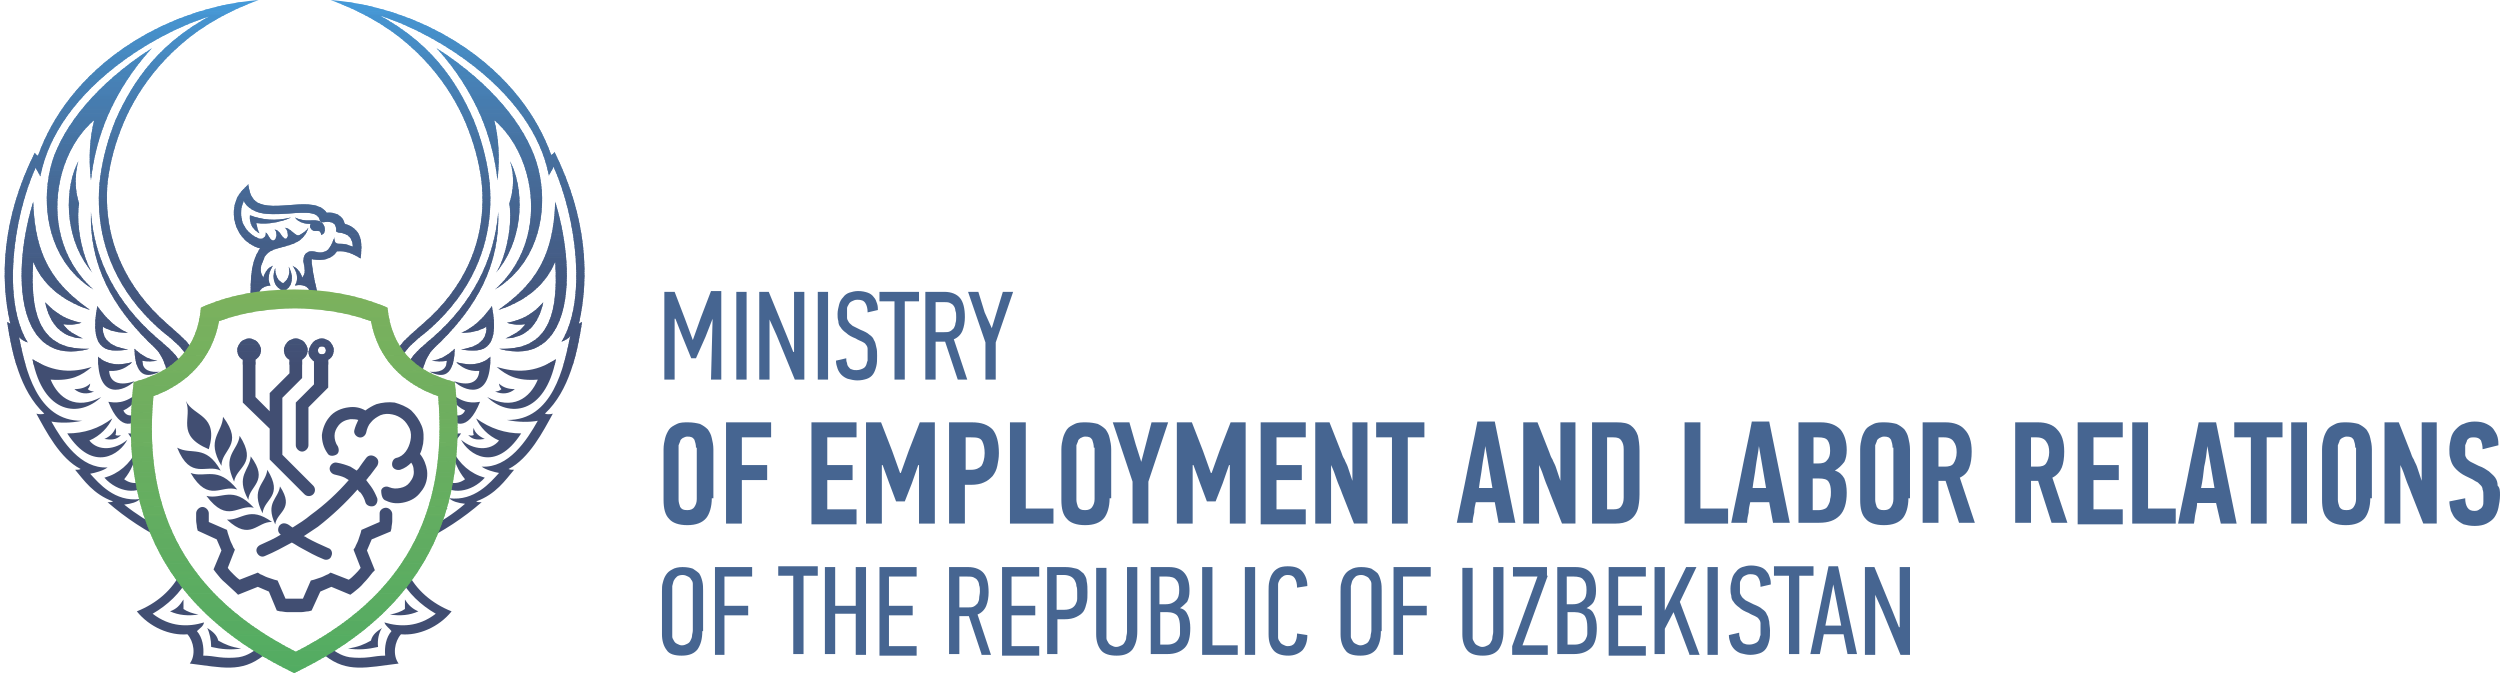 <?xml version="1.0" encoding="utf-8"?>
<!-- Generator: Adobe Illustrator 19.1.0, SVG Export Plug-In . SVG Version: 6.00 Build 0)  -->
<svg version="1.1" id="Слой_1" xmlns="http://www.w3.org/2000/svg" xmlns:xlink="http://www.w3.org/1999/xlink" x="0px" y="0px"
	 viewBox="0 0 316.1 85.1" style="enable-background:new 0 0 316.1 85.1;" xml:space="preserve">
<style type="text/css">
	.st0{clip-path:url(#SVGID_2_);fill-rule:evenodd;clip-rule:evenodd;fill:#414E72;}
	.st1{clip-path:url(#SVGID_2_);fill-rule:evenodd;clip-rule:evenodd;fill:#414E73;}
	.st2{clip-path:url(#SVGID_2_);fill-rule:evenodd;clip-rule:evenodd;fill:#424F74;}
	.st3{clip-path:url(#SVGID_2_);fill-rule:evenodd;clip-rule:evenodd;fill:#425075;}
	.st4{clip-path:url(#SVGID_2_);fill-rule:evenodd;clip-rule:evenodd;fill:#425076;}
	.st5{clip-path:url(#SVGID_2_);fill-rule:evenodd;clip-rule:evenodd;fill:#425176;}
	.st6{clip-path:url(#SVGID_2_);fill-rule:evenodd;clip-rule:evenodd;fill:#425277;}
	.st7{clip-path:url(#SVGID_2_);fill-rule:evenodd;clip-rule:evenodd;fill:#425278;}
	.st8{clip-path:url(#SVGID_2_);fill-rule:evenodd;clip-rule:evenodd;fill:#425379;}
	.st9{clip-path:url(#SVGID_2_);fill-rule:evenodd;clip-rule:evenodd;fill:#43547B;}
	.st10{clip-path:url(#SVGID_2_);fill-rule:evenodd;clip-rule:evenodd;fill:#43557B;}
	.st11{clip-path:url(#SVGID_2_);fill-rule:evenodd;clip-rule:evenodd;fill:#43557C;}
	.st12{clip-path:url(#SVGID_2_);fill-rule:evenodd;clip-rule:evenodd;fill:#43557D;}
	.st13{clip-path:url(#SVGID_2_);fill-rule:evenodd;clip-rule:evenodd;fill:#43567D;}
	.st14{clip-path:url(#SVGID_2_);fill-rule:evenodd;clip-rule:evenodd;fill:#43577D;}
	.st15{clip-path:url(#SVGID_2_);fill-rule:evenodd;clip-rule:evenodd;fill:#44587F;}
	.st16{clip-path:url(#SVGID_2_);fill-rule:evenodd;clip-rule:evenodd;fill:#435880;}
	.st17{clip-path:url(#SVGID_2_);fill-rule:evenodd;clip-rule:evenodd;fill:#435980;}
	.st18{clip-path:url(#SVGID_2_);fill-rule:evenodd;clip-rule:evenodd;fill:#435981;}
	.st19{clip-path:url(#SVGID_2_);fill-rule:evenodd;clip-rule:evenodd;fill:#445A83;}
	.st20{clip-path:url(#SVGID_2_);fill-rule:evenodd;clip-rule:evenodd;fill:#445B83;}
	.st21{clip-path:url(#SVGID_2_);fill-rule:evenodd;clip-rule:evenodd;fill:#445B84;}
	.st22{clip-path:url(#SVGID_2_);fill-rule:evenodd;clip-rule:evenodd;fill:#445C85;}
	.st23{clip-path:url(#SVGID_2_);fill-rule:evenodd;clip-rule:evenodd;fill:#445D85;}
	.st24{clip-path:url(#SVGID_2_);fill-rule:evenodd;clip-rule:evenodd;fill:#455E88;}
	.st25{clip-path:url(#SVGID_2_);fill-rule:evenodd;clip-rule:evenodd;fill:#445F88;}
	.st26{clip-path:url(#SVGID_2_);fill-rule:evenodd;clip-rule:evenodd;fill:#45608A;}
	.st27{clip-path:url(#SVGID_2_);fill-rule:evenodd;clip-rule:evenodd;fill:#45608B;}
	.st28{clip-path:url(#SVGID_2_);fill-rule:evenodd;clip-rule:evenodd;fill:#45618B;}
	.st29{clip-path:url(#SVGID_2_);fill-rule:evenodd;clip-rule:evenodd;fill:#45628C;}
	.st30{clip-path:url(#SVGID_2_);fill-rule:evenodd;clip-rule:evenodd;fill:#45628D;}
	.st31{clip-path:url(#SVGID_2_);fill-rule:evenodd;clip-rule:evenodd;fill:#45638E;}
	.st32{clip-path:url(#SVGID_2_);fill-rule:evenodd;clip-rule:evenodd;fill:#46648F;}
	.st33{clip-path:url(#SVGID_2_);fill-rule:evenodd;clip-rule:evenodd;fill:#466590;}
	.st34{clip-path:url(#SVGID_2_);fill-rule:evenodd;clip-rule:evenodd;fill:#466591;}
	.st35{clip-path:url(#SVGID_2_);fill-rule:evenodd;clip-rule:evenodd;fill:#456691;}
	.st36{clip-path:url(#SVGID_2_);fill-rule:evenodd;clip-rule:evenodd;fill:#456692;}
	.st37{clip-path:url(#SVGID_2_);fill-rule:evenodd;clip-rule:evenodd;fill:#466793;}
	.st38{clip-path:url(#SVGID_2_);fill-rule:evenodd;clip-rule:evenodd;fill:#466894;}
	.st39{clip-path:url(#SVGID_2_);fill-rule:evenodd;clip-rule:evenodd;fill:#466895;}
	.st40{clip-path:url(#SVGID_2_);fill-rule:evenodd;clip-rule:evenodd;fill:#466996;}
	.st41{clip-path:url(#SVGID_2_);fill-rule:evenodd;clip-rule:evenodd;fill:#466A97;}
	.st42{clip-path:url(#SVGID_2_);fill-rule:evenodd;clip-rule:evenodd;fill:#466B98;}
	.st43{clip-path:url(#SVGID_2_);fill-rule:evenodd;clip-rule:evenodd;fill:#466D9A;}
	.st44{clip-path:url(#SVGID_2_);fill-rule:evenodd;clip-rule:evenodd;fill:#466D9B;}
	.st45{clip-path:url(#SVGID_2_);fill-rule:evenodd;clip-rule:evenodd;fill:#466D9C;}
	.st46{clip-path:url(#SVGID_2_);fill-rule:evenodd;clip-rule:evenodd;fill:#466E9C;}
	.st47{clip-path:url(#SVGID_2_);fill-rule:evenodd;clip-rule:evenodd;fill:#4770A0;}
	.st48{clip-path:url(#SVGID_2_);fill-rule:evenodd;clip-rule:evenodd;fill:#4771A0;}
	.st49{clip-path:url(#SVGID_2_);fill-rule:evenodd;clip-rule:evenodd;fill:#4672A1;}
	.st50{clip-path:url(#SVGID_2_);fill-rule:evenodd;clip-rule:evenodd;fill:#4673A3;}
	.st51{clip-path:url(#SVGID_2_);fill-rule:evenodd;clip-rule:evenodd;fill:#4674A3;}
	.st52{clip-path:url(#SVGID_2_);fill-rule:evenodd;clip-rule:evenodd;fill:#4775A5;}
	.st53{clip-path:url(#SVGID_2_);fill-rule:evenodd;clip-rule:evenodd;fill:#4775A6;}
	.st54{clip-path:url(#SVGID_2_);fill-rule:evenodd;clip-rule:evenodd;fill:#4776A7;}
	.st55{clip-path:url(#SVGID_2_);fill-rule:evenodd;clip-rule:evenodd;fill:#4677A8;}
	.st56{clip-path:url(#SVGID_2_);fill-rule:evenodd;clip-rule:evenodd;fill:#4779AA;}
	.st57{clip-path:url(#SVGID_2_);fill-rule:evenodd;clip-rule:evenodd;fill:#4779AC;}
	.st58{clip-path:url(#SVGID_2_);fill-rule:evenodd;clip-rule:evenodd;fill:#477AAC;}
	.st59{clip-path:url(#SVGID_2_);fill-rule:evenodd;clip-rule:evenodd;fill:#477BAD;}
	.st60{clip-path:url(#SVGID_2_);fill-rule:evenodd;clip-rule:evenodd;fill:#477BAE;}
	.st61{clip-path:url(#SVGID_2_);fill-rule:evenodd;clip-rule:evenodd;fill:#467CAF;}
	.st62{clip-path:url(#SVGID_2_);fill-rule:evenodd;clip-rule:evenodd;fill:#467DB0;}
	.st63{clip-path:url(#SVGID_2_);fill-rule:evenodd;clip-rule:evenodd;fill:#477EB2;}
	.st64{clip-path:url(#SVGID_2_);fill-rule:evenodd;clip-rule:evenodd;fill:#477FB3;}
	.st65{clip-path:url(#SVGID_2_);fill-rule:evenodd;clip-rule:evenodd;fill:#477FB4;}
	.st66{clip-path:url(#SVGID_2_);fill-rule:evenodd;clip-rule:evenodd;fill:#4780B5;}
	.st67{clip-path:url(#SVGID_2_);fill-rule:evenodd;clip-rule:evenodd;fill:#4682B6;}
	.st68{clip-path:url(#SVGID_2_);fill-rule:evenodd;clip-rule:evenodd;fill:#4682B7;}
	.st69{clip-path:url(#SVGID_2_);fill-rule:evenodd;clip-rule:evenodd;fill:#4683B8;}
	.st70{clip-path:url(#SVGID_2_);fill-rule:evenodd;clip-rule:evenodd;fill:#4784BA;}
	.st71{clip-path:url(#SVGID_2_);fill-rule:evenodd;clip-rule:evenodd;fill:#4785BB;}
	.st72{clip-path:url(#SVGID_2_);fill-rule:evenodd;clip-rule:evenodd;fill:#4686BC;}
	.st73{clip-path:url(#SVGID_2_);fill-rule:evenodd;clip-rule:evenodd;fill:#4686BD;}
	.st74{clip-path:url(#SVGID_2_);fill-rule:evenodd;clip-rule:evenodd;fill:#4687BE;}
	.st75{clip-path:url(#SVGID_2_);fill-rule:evenodd;clip-rule:evenodd;fill:#4688BF;}
	.st76{clip-path:url(#SVGID_2_);fill-rule:evenodd;clip-rule:evenodd;fill:#468AC2;}
	.st77{clip-path:url(#SVGID_2_);fill-rule:evenodd;clip-rule:evenodd;fill:#468BC3;}
	.st78{clip-path:url(#SVGID_2_);fill-rule:evenodd;clip-rule:evenodd;fill:#468BC4;}
	.st79{clip-path:url(#SVGID_2_);fill-rule:evenodd;clip-rule:evenodd;fill:#468CC5;}
	.st80{clip-path:url(#SVGID_2_);fill-rule:evenodd;clip-rule:evenodd;fill:#468EC6;}
	.st81{clip-path:url(#SVGID_2_);fill-rule:evenodd;clip-rule:evenodd;fill:#458EC8;}
	.st82{clip-path:url(#SVGID_2_);fill-rule:evenodd;clip-rule:evenodd;fill:#458FC9;}
	.st83{clip-path:url(#SVGID_2_);fill-rule:evenodd;clip-rule:evenodd;fill:#4691CC;}
	.st84{clip-path:url(#SVGID_2_);fill-rule:evenodd;clip-rule:evenodd;fill:#4692CD;}
	.st85{clip-path:url(#SVGID_2_);fill-rule:evenodd;clip-rule:evenodd;fill:#4592CE;}
	.st86{clip-path:url(#SVGID_2_);fill-rule:evenodd;clip-rule:evenodd;fill:#4593CF;}
	.st87{clip-path:url(#SVGID_2_);fill-rule:evenodd;clip-rule:evenodd;fill:#4594D1;}
	.st88{clip-path:url(#SVGID_2_);fill-rule:evenodd;clip-rule:evenodd;fill:#4697D4;}
	.st89{clip-path:url(#SVGID_2_);fill-rule:evenodd;clip-rule:evenodd;fill:#4598D7;}
	.st90{clip-path:url(#SVGID_2_);fill-rule:evenodd;clip-rule:evenodd;fill:#4599D8;}
	.st91{clip-path:url(#SVGID_4_);fill-rule:evenodd;clip-rule:evenodd;fill:#52AC62;}
	.st92{clip-path:url(#SVGID_4_);fill-rule:evenodd;clip-rule:evenodd;fill:#54AC62;}
	.st93{clip-path:url(#SVGID_4_);fill-rule:evenodd;clip-rule:evenodd;fill:#55AC62;}
	.st94{clip-path:url(#SVGID_4_);fill-rule:evenodd;clip-rule:evenodd;fill:#56AD62;}
	.st95{clip-path:url(#SVGID_4_);fill-rule:evenodd;clip-rule:evenodd;fill:#58AD62;}
	.st96{clip-path:url(#SVGID_4_);fill-rule:evenodd;clip-rule:evenodd;fill:#57AB62;}
	.st97{clip-path:url(#SVGID_4_);fill-rule:evenodd;clip-rule:evenodd;fill:#59AC62;}
	.st98{clip-path:url(#SVGID_4_);fill-rule:evenodd;clip-rule:evenodd;fill:#5AAC62;}
	.st99{clip-path:url(#SVGID_4_);fill-rule:evenodd;clip-rule:evenodd;fill:#5BAC61;}
	.st100{clip-path:url(#SVGID_4_);fill-rule:evenodd;clip-rule:evenodd;fill:#5CAD61;}
	.st101{clip-path:url(#SVGID_4_);fill-rule:evenodd;clip-rule:evenodd;fill:#5EAD61;}
	.st102{clip-path:url(#SVGID_4_);fill-rule:evenodd;clip-rule:evenodd;fill:#5DAC61;}
	.st103{clip-path:url(#SVGID_4_);fill-rule:evenodd;clip-rule:evenodd;fill:#5FAC61;}
	.st104{clip-path:url(#SVGID_4_);fill-rule:evenodd;clip-rule:evenodd;fill:#60AC61;}
	.st105{clip-path:url(#SVGID_4_);fill-rule:evenodd;clip-rule:evenodd;fill:#61AD61;}
	.st106{clip-path:url(#SVGID_4_);fill-rule:evenodd;clip-rule:evenodd;fill:#62AD61;}
	.st107{clip-path:url(#SVGID_4_);fill-rule:evenodd;clip-rule:evenodd;fill:#64AE60;}
	.st108{clip-path:url(#SVGID_4_);fill-rule:evenodd;clip-rule:evenodd;fill:#65AE60;}
	.st109{clip-path:url(#SVGID_4_);fill-rule:evenodd;clip-rule:evenodd;fill:#66AE60;}
	.st110{clip-path:url(#SVGID_4_);fill-rule:evenodd;clip-rule:evenodd;fill:#66AD60;}
	.st111{clip-path:url(#SVGID_4_);fill-rule:evenodd;clip-rule:evenodd;fill:#67AD60;}
	.st112{clip-path:url(#SVGID_4_);fill-rule:evenodd;clip-rule:evenodd;fill:#69AE60;}
	.st113{clip-path:url(#SVGID_4_);fill-rule:evenodd;clip-rule:evenodd;fill:#6AAE60;}
	.st114{clip-path:url(#SVGID_4_);fill-rule:evenodd;clip-rule:evenodd;fill:#6CAF60;}
	.st115{clip-path:url(#SVGID_4_);fill-rule:evenodd;clip-rule:evenodd;fill:#6DAF5F;}
	.st116{clip-path:url(#SVGID_4_);fill-rule:evenodd;clip-rule:evenodd;fill:#6DAE5F;}
	.st117{clip-path:url(#SVGID_4_);fill-rule:evenodd;clip-rule:evenodd;fill:#6EAE5F;}
	.st118{clip-path:url(#SVGID_4_);fill-rule:evenodd;clip-rule:evenodd;fill:#70AE5F;}
	.st119{clip-path:url(#SVGID_4_);fill-rule:evenodd;clip-rule:evenodd;fill:#71AF5F;}
	.st120{clip-path:url(#SVGID_4_);fill-rule:evenodd;clip-rule:evenodd;fill:#72AF5F;}
	.st121{clip-path:url(#SVGID_4_);fill-rule:evenodd;clip-rule:evenodd;fill:#74B05F;}
	.st122{clip-path:url(#SVGID_4_);fill-rule:evenodd;clip-rule:evenodd;fill:#75B05E;}
	.st123{clip-path:url(#SVGID_4_);fill-rule:evenodd;clip-rule:evenodd;fill:#76B15E;}
	.st124{clip-path:url(#SVGID_4_);fill-rule:evenodd;clip-rule:evenodd;fill:#77B15E;}
	.st125{clip-path:url(#SVGID_4_);fill-rule:evenodd;clip-rule:evenodd;fill:#77B05E;}
	.st126{clip-path:url(#SVGID_4_);fill-rule:evenodd;clip-rule:evenodd;fill:#78B05E;}
	.st127{clip-path:url(#SVGID_4_);fill-rule:evenodd;clip-rule:evenodd;fill:#7AB15E;}
	.st128{clip-path:url(#SVGID_4_);fill-rule:evenodd;clip-rule:evenodd;fill:#7BB15D;}
	.st129{clip-path:url(#SVGID_4_);fill-rule:evenodd;clip-rule:evenodd;fill:#7DB25D;}
	.st130{fill-rule:evenodd;clip-rule:evenodd;fill:#466591;}
</style>
<g>
	<g>
		<g>
			<g>
				<defs>
					<path id="SVGID_1_" d="M40.7,42.8c0.8,0,1.5,0.7,1.5,1.5c0,0.5-0.3,1-0.7,1.2V49L39,51.5v4.8c0,0.4-0.4,0.8-0.8,0.8
						c-0.4,0-0.8-0.4-0.8-0.8v-5.2l0,0v0c0-0.1,0-0.1,0-0.2l0,0l0,0l0,0l0,0l0,0l0,0l0,0l0,0l0,0l0,0l0,0l0,0l0,0l0,0l0,0l0,0l0,0
						l0,0l0,0l0,0l0,0l0,0l0,0l0,0c0,0,0,0,0.1-0.1l0,0l0,0l0,0l0,0l0,0l0,0l2.2-2.2v-2.9c-0.4-0.3-0.7-0.7-0.7-1.2
						C39.2,43.4,39.9,42.8,40.7,42.8L40.7,42.8z M32.7,0c-3.6,1.3-7.1,3.2-9.9,5.7c-3.1,2.7-5.6,6.1-7.2,9.9c-1,2.4-1.7,4.9-2,7.5
						C13,30.1,15.8,36.3,21.2,41c0.8,0.7,1.6,1.4,2.3,2.1c0.5,0.6,1,1.1,1.3,1.9c0,0,0,0.1,0.1,0.1c-0.3,0.4-0.6,0.8-0.9,1.1
						c0-0.3-0.1-0.6-0.2-0.8c-0.2-0.6-0.6-1-1-1.5c-0.7-0.7-1.5-1.4-2.3-2c-5.7-4.9-8.6-11.4-7.9-18.9c0.3-2.7,1-5.3,2-7.8
						c2.6-5.9,6.2-10,11.8-13.1C18.8,4.5,7.1,11.9,5.1,22.3c-0.1-0.2-0.4-0.7-0.6-1.1c-2.9,6.5-4.2,16.9-1,22.1
						c-0.5-0.2-0.9-0.4-1.1-0.7c0.8,3.9,2.2,10.7,8,10.6c-1.4,0.3-2.9,0.3-3.9,0.1c1.4,2.5,3.7,6,7.1,5.8c-0.5,0.4-1.6,0.7-2.2,0.8
						c1.1,1.2,3.1,3.6,6.3,3.2c-0.4,0.4-1.1,0.6-2,0.7c1.5,1.2,3.1,2.2,4.8,3.1c0.2,0.5,0.5,1.1,0.7,1.6c-2.7-1.3-5.3-3-7.6-5
						c0.3,0,0.5,0,0.7-0.1c-2.5-0.9-3.7-2.7-4.8-4c0.3,0,0.5,0,0.7-0.1c-2.6-1.3-4.4-4.8-5.6-7c0.3,0.1,0.8,0.1,1,0
						c-3.1-2.9-4.1-7.7-4.7-11.6c0.2,0.1,0.3,0.2,0.4,0.2C0,35.3,0.2,27.7,4.4,19.3c0.1,0.2,0.2,0.3,0.4,0.4C8.8,8.5,20.6,1,32.7,0
						L32.7,0z M48.3,79.4c-0.6,0.4-1.2,0.8-1.4,1.6c-0.9,0.5-1.6,0.8-2.9,1c1.3,0.2,2.5,0.1,3.8-0.2C47.7,80.9,47.9,80,48.3,79.4
						L48.3,79.4z M51.2,75.8c0,0.4,0,0.9,0,1.2c-0.4,0.3-1.2,0.6-1.9,0.7c1.3,0.2,2.5,0.1,3.6-0.4C52.2,77,51.7,76.6,51.2,75.8
						L51.2,75.8z M48.6,78.7c2,0.6,4.3,0.6,6.5-1.1c-1.9-1.1-3.5-2.6-4.5-4.5l0.9-0.8c1.1,2.3,3.1,4,5.6,5c-1.6,2-4.2,3.1-6.4,2.9
						c-0.8,0.9-1.1,2.6-0.3,3.7c-4.1,0.5-6.5,1.2-9.3-1l0.2-1.3c1,0.7,1.7,1.3,2.9,1.5c0.8,0.1,1.7,0.1,2.5,0c0.7-0.1,1.3-0.2,2-0.2
						c-0.1-1.1,0.1-2.3,0.8-3.1C49.2,79.4,48.8,79.2,48.6,78.7L48.6,78.7z M26.2,79.4c0.6,0.4,1.2,0.8,1.4,1.6
						c0.9,0.5,1.6,0.8,2.9,1c-1.3,0.2-2.5,0.1-3.8-0.2C26.7,80.9,26.5,80,26.2,79.4L26.2,79.4z M23.2,75.8c0,0.4,0,0.9,0,1.2
						c0.4,0.3,1.2,0.6,1.9,0.7c-1.3,0.2-2.5,0.1-3.6-0.4C22.3,77,22.7,76.6,23.2,75.8L23.2,75.8z M25.8,78.7c-2,0.6-4.3,0.6-6.5-1.1
						c1.9-1.1,3.5-2.6,4.5-4.5l-0.9-0.8c-1.1,2.3-3.1,4-5.6,5c1.6,2,4.2,3.1,6.4,2.9c0.8,0.9,1.1,2.6,0.3,3.7c4.1,0.5,6.5,1.2,9.3-1
						l-0.2-1.3c-1,0.7-1.7,1.3-2.9,1.5c-0.8,0.1-1.7,0.1-2.5,0c-0.7-0.1-1.3-0.2-2-0.2c0.1-1.1-0.1-2.3-0.8-3.1
						C25.3,79.4,25.7,79.2,25.8,78.7L25.8,78.7z M49.6,45.1c0.3,0.4,0.6,0.8,0.9,1.1c0-0.3,0.1-0.6,0.2-0.8c0.2-0.6,0.6-1,1-1.5
						c0.7-0.7,1.5-1.4,2.3-2c5.7-4.9,8.6-11.4,7.9-18.9c-0.3-2.7-1-5.3-2-7.8C57.3,9.2,53.7,5.1,48.1,2c7.5,2.4,19.3,9.8,21.3,20.2
						c0.1-0.2,0.4-0.7,0.6-1.1c2.9,6.5,4.2,16.9,1,22.1c0.5-0.2,0.9-0.4,1.1-0.7c-0.8,3.9-2.2,10.7-8,10.6c1.4,0.3,2.9,0.3,3.9,0.1
						c-1.4,2.5-3.7,6-7.1,5.8c0.5,0.4,1.6,0.7,2.2,0.8c-1.1,1.2-3.1,3.6-6.3,3.2c0.4,0.4,1.1,0.6,2,0.7C57.3,65,55.7,66,54,66.9
						c-0.2,0.5-0.5,1.1-0.7,1.6c2.7-1.3,5.3-3,7.6-5c-0.3,0-0.5,0-0.7-0.1c2.5-0.9,3.7-2.7,4.8-4c-0.3,0-0.5,0-0.7-0.1
						c2.6-1.3,4.4-4.8,5.6-7c-0.3,0.1-0.8,0.1-1,0c3.1-2.9,4.1-7.7,4.7-11.6c-0.2,0.1-0.3,0.2-0.4,0.2c1.3-5.7,1.1-13.3-3.1-21.7
						c-0.1,0.2-0.2,0.3-0.4,0.4C65.7,8.5,53.9,1,41.8,0c3.6,1.3,7.1,3.2,9.9,5.7c3.1,2.7,5.6,6.1,7.2,9.9c1,2.4,1.7,4.9,2,7.5
						c0.7,7.1-2.1,13.3-7.5,17.9c-0.8,0.7-1.6,1.4-2.3,2.1c-0.5,0.6-1,1.1-1.3,1.9C49.7,45,49.7,45,49.6,45.1L49.6,45.1z M35.9,36.8
						c-1.2-0.4-1.6-1.6-1.1-2.9c0,0.9,0.3,1.6,1,1.9c0.7-0.5,0.9-1.2,0.7-2.1C37.2,35,37,36.3,35.9,36.8L35.9,36.8z M44.6,31.2
						c-0.6-0.3-1.2-0.4-1.8-0.4c-0.3,0-0.6-0.2-0.5-0.8c-0.6,1.4-0.8,2.2-2.6,1.8c-1-0.2-1.5,0.6-1.3,1.5c0.1,0.5,0.3,1.3-0.2,1.8
						c-0.2-0.8-0.7-1.2-1.2-1.5c0.9,1.3,0.5,2.1,0.3,2.5c2.1-0.4,2.1,1.3,1.8,2.1c0.5,0,1,0.1,1.4,0.1c-0.5-1.7-0.9-3.4-1.1-5.2
						c0-0.3,0-0.4,0.2-0.3c1.2,0.2,2.3,0,3-1c1.2-0.1,2.1,0.3,3,0.9c0.2-1.9,0.3-3.7-2-4.4c-0.3-1.1-1.2-1.5-2.3-1.4
						c-1.5-2.3-6.8,0.1-8.9-1.4c-0.7-0.5-0.9-1.4-1-2.2c-0.7,0.7-1.3,1.2-1.6,2.2c-0.5,1.4-0.2,3.1,0.7,4.3c0.6,0.8,1.5,1.4,2.4,1.6
						c-0.1,0.1-0.2,0.2-0.2,0.3c-1.2,1.9-1,4.7-1,6.9c0.3-0.1,0.7-0.1,1-0.2c-0.3-1,0-2.2,1.5-2.3c-0.2-0.4-0.5-1.2,0.3-2.5
						c-0.5,0.2-1,0.7-1.2,1.5c-0.4-0.6-0.4-1.2-0.2-1.7c0.1-0.3,0.2-0.5,0.3-0.7c0,0,0-0.1,0-0.1c1-2,4.6-0.7,5.6-3.8
						c-0.3,0.4-0.7,0.7-1.1,0.9c-0.6,0.3-1.1-0.9-1.9-0.9c0.3,0.2,0.4,0.6,0.4,1c-0.1,0.4-0.3,0.5-0.6,0.2c-0.3-0.3-0.5-0.9-1.1-1
						c0.3,0.3,0.3,0.7,0.2,1c-0.1,0.4-0.4,0.6-0.7,0.2c-0.2-0.2-0.3-0.6-0.6-0.8c0.1,0.5-0.4,1-1,0.7c-0.9-0.4-1.5-1-1.9-1.9
						c-0.3-0.9-0.3-1.9,0.1-2.7c0,0,0,0,0-0.1c1.9,3.5,8.7,0.1,9.6,2.3l0.1,0.4l0.4,0c0.7-0.1,1.5-0.1,1.6,0.8l0,0.4l0.3,0.1
						C44.1,29.5,44.6,30.2,44.6,31.2L44.6,31.2z M33.7,38.3c0.2-0.4,0.5-0.6,0.7-0.8c-0.1,0.3-0.2,0.5-0.3,0.8
						C34,38.3,33.9,38.3,33.7,38.3L33.7,38.3z M37.9,38.2c-0.1-0.3-0.4-0.7-0.7-1.1c0.5,0.1,1,0.4,1.4,1.1
						C38.4,38.2,38.1,38.2,37.9,38.2L37.9,38.2z M34.8,38.2c0-0.2,0.1-0.4,0.1-0.6c0,0.2,0,0.4,0.1,0.5L34.8,38.2L34.8,38.2z
						 M36.9,38.2c0-0.2-0.1-0.5-0.1-0.8c0.2,0.3,0.3,0.5,0.4,0.8L36.9,38.2L36.9,38.2z M11.5,26.8c-0.2,6.5,2.5,12,8.2,17.3
						c1.2,1.3,1.3,2.7,1.7,4c0.2-0.1,0.4-0.2,0.6-0.4c-0.1-0.6-0.1-1.1-0.2-1.5c0.3,0.2,0.5,0.6,0.7,1.2c0.2-0.1,0.3-0.3,0.5-0.4
						c0-0.2-0.1-0.4-0.1-0.6c0-0.2-0.1-0.5-0.2-0.7c-0.4-1-2.2-2.4-3-3.1C14.9,38.4,11.9,33,11.5,26.8L11.5,26.8z M11.8,36.6
						c-6.9-6.2-5.2-16.9,0.1-21.4c-0.6,2.5-0.7,5-0.4,7.6c0.3-2.8,1-5.5,2.1-8.1c1.3-3,3.2-6,5.6-8.6c-5.2,3.3-10.5,8.3-12.5,14
						C5,25.3,5.8,32.9,11.8,36.6L11.8,36.6z M4.2,25.5c-2.9,9.5-2,21.1,7.1,18.6c-5.6,0.2-7.6-3.3-7.1-11c1.4,3.4,4.4,5.2,7.2,6.1
						C7,36.1,4.4,32.7,4.2,25.5L4.2,25.5z M4.1,45.4c1.4,7.1,6,7.4,8.7,4.8c-3.2,1.7-5.4,0.2-6.4-2.2c2.6,0.2,3.9-0.5,5.2-1.6
						C9.3,47.1,6.9,47.2,4.1,45.4L4.1,45.4z M8.5,54.8c3.3,5.1,6.7,2.6,7.6,0.8c-1.5,1.3-3.7,1.5-4.8,0.1c1.4-0.6,2.4-1.7,2.9-2.8
						C12.5,54.2,10.6,54.8,8.5,54.8L8.5,54.8z M17.3,56.9c-0.9,1.8-2.3,3-4.1,3.5c1.7,1.9,4.4,2.2,5.5,0.7c0-0.3-0.1-0.5-0.1-0.8
						c-0.7,0.8-1.8,1.1-2.9,0.3C16.6,59.5,17.1,58.3,17.3,56.9L17.3,56.9z M19.6,64.6c-0.1-0.4-0.2-0.8-0.3-1.1
						c-0.4,0.5-0.8,0.7-1.4,0.8C18.7,64.8,19.3,64.9,19.6,64.6L19.6,64.6z M12.3,38.7c-1.2,6.4,2,5.7,3.9,5.5
						c-1.8-0.3-3.3-1-3.2-2.9c0.9,0.6,2.2,0.8,3.2,0.8C13.9,41.1,12.8,39.3,12.3,38.7L12.3,38.7z M12.4,45.1
						c-0.1,5.7,3.4,4.3,4.6,3.1c-1.7,0.6-3.1,0.3-3.2-1.3c1.4,0.1,2.3-0.5,2.9-1.1C14.1,46.5,13,45.6,12.4,45.1L12.4,45.1z
						 M13.7,50.8c1.6,4,3.4,2.9,4.4,1.5c0-0.2,0-0.3,0-0.5c-1.1,0.9-2.1,1-2.5,0.1c1.3-0.6,1.8-1.6,2-2.4
						C15.8,51.2,14.4,50.9,13.7,50.8L13.7,50.8z M16.2,54.8c0.8,1.2,1.5,1.8,2,2.1c-0.1-0.8-0.1-1.7-0.1-2.5
						C17.3,54.9,16.6,54.8,16.2,54.8L16.2,54.8z M17,44.1c0.1,4.2,2.1,3.4,3.2,2.9c-1.1,0.1-2.2-0.1-2.2-1.4c0.7,0.2,1.3,0.1,1.9,0
						C18.3,45.4,17.4,44.4,17,44.1L17,44.1z M17.7,48.2c0.2,0.7,0.4,1.2,0.6,1.6l0-0.3l0.5-0.2c0-0.1,0-0.1-0.1-0.2
						c0.9-0.2,1.3-0.7,1.6-1.2C18.9,48.8,18.1,48.4,17.7,48.2L17.7,48.2z M9.9,20.4c-1.7,3.2-2,9.6,1.8,14.1
						c-0.9-1.2-2.2-5.4-1.7-8.8C9.5,24.2,9.4,22.3,9.9,20.4L9.9,20.4z M5.7,38.2c0.6,2.8,2.1,4.5,4.8,4.6c-1.1-0.5-2-1-2.5-1.8
						c0.7,0.1,1.5,0.1,2.3-0.2C8.4,40.5,6.9,39.5,5.7,38.2L5.7,38.2z M9.4,49.2c0.7,0.6,1.6,0.7,2.5,0.3c-0.3,0-0.6-0.1-0.8-0.3
						c0.2-0.2,0.3-0.5,0.3-0.7C10.9,49,10.2,49.2,9.4,49.2L9.4,49.2z M13.2,55.5c0.7,0.1,1.5,0.2,2.1-0.5c-0.3,0.1-0.5,0.1-0.7,0
						c0.1-0.3,0.1-0.6,0-0.9C14.4,54.7,13.9,55.2,13.2,55.5L13.2,55.5z M17.1,59.9c0.5-0.1,1-0.3,1.3-0.7c0-0.1,0-0.2,0-0.4
						c-0.1,0-0.2,0.1-0.3,0c0-0.2-0.2-0.6-0.4-0.8C17.8,58.7,17.5,59.4,17.1,59.9L17.1,59.9z M63,26.8c0.2,6.5-2.5,12-8.2,17.3
						c-1.2,1.3-1.3,2.7-1.7,4c-0.2-0.1-0.4-0.2-0.6-0.4c0.1-0.6,0.1-1.1,0.2-1.5c-0.3,0.2-0.5,0.6-0.7,1.2c-0.2-0.1-0.3-0.3-0.5-0.4
						c0-0.2,0.1-0.4,0.1-0.6c0-0.2,0.1-0.5,0.2-0.7c0.4-1,2.2-2.4,3-3.1C59.6,38.4,62.5,33,63,26.8L63,26.8z M62.6,36.6
						c6.9-6.2,5.2-16.9-0.1-21.4c0.6,2.5,0.7,5,0.4,7.6c-0.3-2.8-1-5.5-2.1-8.1c-1.3-3-3.2-6-5.6-8.6c5.2,3.3,10.5,8.3,12.5,14
						C69.5,25.3,68.7,32.9,62.6,36.6L62.6,36.6z M70.2,25.5c2.9,9.5,2,21.1-7.1,18.6c5.6,0.2,7.6-3.3,7.1-11
						c-1.4,3.4-4.4,5.2-7.2,6.1C67.4,36.1,70,32.7,70.2,25.5L70.2,25.5z M70.3,45.4c-1.4,7.1-6,7.4-8.7,4.8c3.2,1.7,5.4,0.2,6.4-2.2
						c-2.6,0.2-3.9-0.5-5.2-1.6C65.2,47.1,67.6,47.2,70.3,45.4L70.3,45.4z M65.9,54.8c-3.3,5.1-6.7,2.6-7.6,0.8
						c1.5,1.3,3.7,1.5,4.8,0.1c-1.4-0.6-2.4-1.7-2.9-2.8C62,54.2,63.9,54.8,65.9,54.8L65.9,54.8z M57.2,56.9c0.9,1.8,2.3,3,4.1,3.5
						c-1.7,1.9-4.4,2.2-5.5,0.7c0-0.3,0.1-0.5,0.1-0.8c0.7,0.8,1.8,1.1,2.9,0.3C57.9,59.5,57.4,58.3,57.2,56.9L57.2,56.9z
						 M54.9,64.6c0.1-0.4,0.2-0.8,0.3-1.1c0.4,0.5,0.8,0.7,1.4,0.8C55.7,64.8,55.2,64.9,54.9,64.6L54.9,64.6z M62.2,38.7
						c1.2,6.4-2,5.7-3.9,5.5c1.8-0.3,3.3-1,3.2-2.9c-0.9,0.6-2.2,0.8-3.2,0.8C60.6,41.1,61.7,39.3,62.2,38.7L62.2,38.7z M62,45.1
						c0.1,5.7-3.4,4.3-4.6,3.1c1.7,0.6,3.1,0.3,3.2-1.3c-1.4,0.1-2.3-0.5-2.9-1.1C60.3,46.5,61.5,45.6,62,45.1L62,45.1z M60.7,50.8
						c-1.6,4-3.4,2.9-4.4,1.5c0-0.2,0-0.3,0-0.5c1.1,0.9,2.1,1,2.5,0.1c-1.3-0.6-1.8-1.6-2-2.4C58.6,51.2,60,50.9,60.7,50.8
						L60.7,50.8z M58.3,54.8c-0.8,1.2-1.5,1.8-2,2.1c0.1-0.8,0.1-1.7,0.1-2.5C57.2,54.9,57.8,54.8,58.3,54.8L58.3,54.8z M57.5,44.1
						c-0.1,4.2-2.1,3.4-3.2,2.9c1.1,0.1,2.2-0.1,2.2-1.4c-0.7,0.2-1.3,0.1-1.9,0C56.2,45.4,57.1,44.4,57.5,44.1L57.5,44.1z
						 M56.8,48.2c-0.2,0.7-0.4,1.2-0.6,1.6l0-0.3l-0.5-0.2c0-0.1,0-0.1,0.1-0.2C54.8,49,54.3,48.5,54,48
						C55.5,48.8,56.4,48.4,56.8,48.2L56.8,48.2z M64.5,20.4c1.7,3.2,2,9.6-1.8,14.1c0.9-1.2,2.2-5.4,1.7-8.8
						C64.9,24.2,65.1,22.3,64.5,20.4L64.5,20.4z M68.7,38.2c-0.6,2.8-2.1,4.5-4.8,4.6c1.1-0.5,2-1,2.5-1.8c-0.7,0.1-1.5,0.1-2.3-0.2
						C66.1,40.5,67.6,39.5,68.7,38.2L68.7,38.2z M65.1,49.2c-0.7,0.6-1.6,0.7-2.5,0.3c0.3,0,0.6-0.1,0.8-0.3
						c-0.2-0.2-0.3-0.5-0.3-0.7C63.6,49,64.3,49.2,65.1,49.2L65.1,49.2z M61.3,55.5c-0.7,0.1-1.5,0.2-2.1-0.5c0.3,0.1,0.5,0.1,0.7,0
						c-0.1-0.3-0.1-0.6,0-0.9C60,54.7,60.6,55.2,61.3,55.5L61.3,55.5z M57.4,59.9c-0.5-0.1-1-0.3-1.3-0.7c0-0.1,0-0.2,0-0.4
						c0.1,0,0.2,0.1,0.3,0c0-0.2,0.2-0.6,0.4-0.8C56.7,58.7,56.9,59.4,57.4,59.9L57.4,59.9z M37.3,27.5c1.4,0.7,2.4,0.1,3.2,0.5
						c0.6,0.3,0.9,1.5,0.1,1.7c0-0.6-0.5-0.5-0.8-0.5c-0.3,0-0.6-0.3-0.6-0.6c0-0.1,0-0.2,0.1-0.3C38.6,28.3,37.8,28.2,37.3,27.5
						L37.3,27.5z M31.6,27.2c-0.1,1,0.3,1.8,1.2,2.3c-0.2-0.4-0.3-0.8-0.4-1.3c1.5,0.2,3.1-0.1,4.4-0.7C34.8,28,33.1,27.8,31.6,27.2
						L31.6,27.2z M48.8,63.3c0.8,0.4,1.6,0.4,2.4,0.2c0.8-0.2,1.5-0.6,2-1.3c0.7-0.8,0.9-1.8,0.8-2.7c-0.1-0.7-0.4-1.5-0.9-2.1
						c0.2-0.4,0.3-0.8,0.4-1.3c0.1-0.8,0.1-1.6-0.2-2.3c-0.3-0.7-0.7-1.3-1.3-1.9c-0.6-0.5-1.4-0.8-2.1-1c-0.8-0.1-1.6,0-2.3,0.2
						c-0.5,0.2-1,0.5-1.4,0.8c-0.7-0.4-1.4-0.5-2.1-0.4c-0.9,0.1-1.9,0.5-2.5,1.3c-0.5,0.6-0.8,1.4-0.9,2.2c0,0.8,0.2,1.6,0.7,2.3
						c0.2,0.4,0.7,0.4,1.1,0.2c0.4-0.2,0.4-0.7,0.2-1.1c-0.3-0.4-0.4-0.9-0.4-1.3c0-0.5,0.2-0.9,0.5-1.3c0.4-0.5,0.9-0.7,1.5-0.8
						c0.3,0,0.7,0,1,0.1c-0.2,0.4-0.4,0.9-0.5,1.3c-0.1,0.4,0.2,0.8,0.6,0.9c0.4,0.1,0.8-0.2,0.9-0.6c0.1-0.5,0.3-1,0.6-1.3
						c0.3-0.4,0.8-0.7,1.2-0.9c0.5-0.2,1-0.2,1.5-0.1c0.5,0.1,0.9,0.3,1.3,0.6c0.4,0.3,0.7,0.8,0.9,1.2c0.2,0.5,0.2,1,0.1,1.5
						c-0.1,0.5-0.3,1-0.6,1.4c-0.3,0.4-0.7,0.7-1.2,0.8c-0.4,0.1-0.6,0.6-0.5,1c0.1,0.4,0.6,0.6,1,0.5c0.6-0.2,1-0.5,1.4-0.9
						c0.2,0.3,0.3,0.6,0.3,0.9c0.1,0.6-0.1,1.1-0.5,1.6c-0.3,0.4-0.7,0.6-1.2,0.7c-0.5,0.1-0.9,0.1-1.4-0.1c-0.4-0.2-0.9,0-1,0.4
						C48.2,62.7,48.4,63.2,48.8,63.3L48.8,63.3z M48,64.9c0,0.3,0,0.5,0,0.8l0,0.3l-2.3,1l-0.1,0.4c-0.1,0.3-0.2,0.6-0.3,0.9
						c-0.1,0.3-0.3,0.6-0.4,0.9l-0.2,0.3l0.9,2.3c-0.2,0.3-0.5,0.6-0.7,0.8c-0.3,0.3-0.5,0.5-0.8,0.7l-2.3-0.9l-0.3,0.2
						c-0.3,0.1-0.6,0.3-0.9,0.4c-0.3,0.1-0.6,0.2-0.9,0.3l-0.4,0.1l-1,2.3l-0.3,0c-0.2,0-0.5,0-0.8,0c-0.3,0-0.5,0-0.8,0l-0.3,0
						l-1-2.3l-0.4-0.1c-0.3-0.1-0.6-0.2-0.9-0.3c-0.3-0.1-0.6-0.3-0.9-0.4l-0.3-0.2l-2.3,0.9c-0.3-0.2-0.6-0.5-0.8-0.7
						c-0.3-0.3-0.5-0.5-0.7-0.8l0.9-2.3l-0.2-0.3c-0.1-0.3-0.3-0.6-0.4-0.9c-0.1-0.3-0.2-0.6-0.3-0.9l-0.1-0.4l-2.3-1l0-0.3
						c0-0.2,0-0.5,0-0.8c0-0.4-0.4-0.8-0.8-0.8c-0.4,0-0.8,0.4-0.8,0.8c0,0.3,0,0.6,0,0.9c0,0.3,0.1,0.6,0.1,0.9l0.1,0.4l2.4,1.1
						c0.1,0.2,0.2,0.5,0.3,0.7c0.1,0.2,0.2,0.5,0.3,0.7l-1,2.4l0.3,0.4c0.4,0.5,0.7,0.9,1.2,1.3c0.4,0.4,0.9,0.8,1.3,1.2l0.3,0.3
						l2.5-1c0.2,0.1,0.5,0.2,0.7,0.3c0.2,0.1,0.5,0.2,0.7,0.3l1,2.4l0.4,0.1c0.3,0,0.6,0.1,0.9,0.1c0.3,0,0.6,0,0.9,0
						c0.3,0,0.6,0,0.9,0c0.3,0,0.6-0.1,0.9-0.1l0.4-0.1l1.1-2.4c0.2-0.1,0.5-0.2,0.7-0.3c0.2-0.1,0.5-0.2,0.7-0.3l2.4,1l0.4-0.3
						c0.5-0.4,0.9-0.7,1.3-1.2c0.4-0.4,0.8-0.9,1.1-1.3l0.3-0.3l-1-2.5c0.1-0.2,0.2-0.5,0.3-0.7c0.1-0.2,0.2-0.5,0.3-0.7l2.4-1
						l0.1-0.4c0-0.3,0.1-0.6,0.1-0.9c0-0.3,0-0.6,0-0.9c0-0.4-0.4-0.8-0.8-0.8C48.4,64.2,48,64.5,48,64.9L48,64.9z M26.4,56.8
						c1.3-4.4-1.9-4.1-2.9-6.1C24.4,52.8,22.1,55,26.4,56.8L26.4,56.8z M46.3,57.9c-0.3,0.4-0.6,0.8-0.8,1.1
						c-0.1,0.2-0.3,0.4-0.4,0.5c-0.3-0.2-0.5-0.3-0.8-0.5c-0.5-0.2-1.1-0.4-1.7-0.5c-0.4-0.1-0.8,0.2-0.9,0.6
						c-0.1,0.4,0.2,0.8,0.6,0.9c0.4,0.1,0.9,0.2,1.3,0.4c0.2,0.1,0.3,0.2,0.5,0.3c-1.4,1.6-3,3.1-4.8,4.4c-0.7,0.6-1.5,1.1-2.3,1.6
						c-0.2-0.1-0.4-0.3-0.6-0.4c-0.4-0.2-0.8-0.2-1.1,0.2c-0.2,0.4-0.2,0.8,0.2,1.1c-0.8,0.5-1.7,0.9-2.6,1.3
						c-0.4,0.2-0.6,0.6-0.4,1c0.2,0.4,0.6,0.6,1,0.4c1.2-0.5,2.3-1.1,3.4-1.7c0.4,0.2,0.8,0.5,1.2,0.7c0.9,0.5,1.8,1,2.8,1.4
						c0.4,0.2,0.9,0,1-0.4c0.2-0.4,0-0.9-0.4-1c-0.9-0.4-1.8-0.8-2.7-1.3c-0.1-0.1-0.3-0.2-0.4-0.2c0.6-0.4,1.2-0.8,1.8-1.2
						c1.8-1.4,3.5-3,5-4.7c0.1,0.1,0.2,0.3,0.4,0.4c0.3,0.4,0.5,0.8,0.6,1.2c0.1,0.4,0.6,0.6,1,0.5c0.4-0.1,0.6-0.6,0.5-1
						c-0.2-0.5-0.5-1.1-0.8-1.5c-0.2-0.3-0.4-0.5-0.6-0.8c0.2-0.2,0.3-0.4,0.5-0.6c0.3-0.4,0.6-0.8,0.9-1.2c0.2-0.4,0.2-0.8-0.2-1.1
						C47.1,57.5,46.6,57.5,46.3,57.9L46.3,57.9z M35.4,61.5c1.9,2.9-0.4,3.2-0.6,4.8C33.5,63.5,35.2,63.1,35.4,61.5L35.4,61.5z
						 M28.7,65.7c3,2.8,3.8,0.2,5.7,0.3C31.5,63.9,30.6,65.8,28.7,65.7L28.7,65.7z M26.1,62.7c2.7,3.6,4,1,6,1.5
						C29.4,61.3,28.1,63.2,26.1,62.7L26.1,62.7z M31.7,57.7c-0.1,1.8-2,2.4-0.3,5.5C31.5,61.4,34.1,60.9,31.7,57.7L31.7,57.7z
						 M30.3,55.1c-0.2,1.9-2.3,2.4-0.7,5.8C29.9,59,32.6,58.7,30.3,55.1L30.3,55.1z M24.1,59.8c2.3,3.9,3.9,1.4,5.9,2.1
						C27.5,58.8,26,60.5,24.1,59.8L24.1,59.8z M22.4,56.6c1.7,4.2,3.7,2,5.5,2.9C26,56.1,24.2,57.6,22.4,56.6L22.4,56.6z M28.2,52.7
						c-0.1,2.1-2.2,2.8-0.2,6.2C28,56.8,30.9,56.3,28.2,52.7L28.2,52.7z M33.8,59.4c-0.2,1.8-2.2,2.3-0.6,5.5
						C33.4,63,35.9,62.8,33.8,59.4L33.8,59.4z M34.1,54.2v3.9l4.4,4.4c0.3,0.3,0.8,0.3,1.1,0c0.3-0.3,0.3-0.8,0-1.1l-3.9-3.9v-7.2
						l2.5-2.5v-2.3c0.4-0.3,0.7-0.7,0.7-1.2c0-0.8-0.7-1.5-1.5-1.5c-0.8,0-1.5,0.7-1.5,1.5c0,0.5,0.3,1,0.7,1.2v1.7l-2.5,2.5V52
						l-1.8-1.8v-4.7c0.4-0.3,0.7-0.7,0.7-1.2c0-0.8-0.7-1.5-1.5-1.5c-0.8,0-1.5,0.7-1.5,1.5c0,0.5,0.3,1,0.7,1.2v5.4L34.1,54.2
						L34.1,54.2z M40.7,43.8c-0.3,0-0.5,0.2-0.5,0.5c0,0.3,0.2,0.5,0.5,0.5c0.3,0,0.5-0.2,0.5-0.5C41.2,44,41,43.8,40.7,43.8
						L40.7,43.8z M37.3,43.8c-0.3,0-0.5,0.2-0.5,0.5c0,0.3,0.2,0.5,0.5,0.5c0.3,0,0.5-0.2,0.5-0.5C37.8,44,37.6,43.8,37.3,43.8
						L37.3,43.8z M31.5,43.8c-0.3,0-0.5,0.2-0.5,0.5c0,0.3,0.2,0.5,0.5,0.5c0.3,0,0.5-0.2,0.5-0.5C32,44,31.8,43.8,31.5,43.8z"/>
				</defs>
				<clipPath id="SVGID_2_">
					<use xlink:href="#SVGID_1_"  style="overflow:visible;"/>
				</clipPath>
				<rect y="46" class="st0" width="74.5" height="39"/>
				<rect y="45.8" class="st0" width="74.5" height="0.3"/>
				<rect y="45.7" class="st1" width="74.5" height="0.3"/>
				<rect y="45.5" class="st2" width="74.5" height="0.3"/>
				<rect y="45.3" class="st2" width="74.5" height="0.3"/>
				<rect y="45.1" class="st2" width="74.5" height="0.3"/>
				<rect y="44.9" class="st3" width="74.5" height="0.3"/>
				<rect y="44.8" class="st3" width="74.5" height="0.3"/>
				<rect y="44.6" class="st3" width="74.5" height="0.3"/>
				<rect y="44.4" class="st3" width="74.5" height="0.3"/>
				<rect y="44.2" class="st4" width="74.5" height="0.3"/>
				<rect y="44" class="st4" width="74.5" height="0.3"/>
				<rect y="43.9" class="st4" width="74.5" height="0.3"/>
				<rect y="43.7" class="st5" width="74.5" height="0.3"/>
				<rect y="43.5" class="st5" width="74.5" height="0.3"/>
				<rect y="43.3" class="st6" width="74.5" height="0.3"/>
				<rect y="43.1" class="st6" width="74.5" height="0.3"/>
				<rect y="43" class="st6" width="74.5" height="0.3"/>
				<rect y="42.8" class="st6" width="74.5" height="0.3"/>
				<rect y="42.6" class="st6" width="74.5" height="0.3"/>
				<rect y="42.4" class="st6" width="74.5" height="0.3"/>
				<rect y="42.2" class="st7" width="74.5" height="0.3"/>
				<rect y="42.1" class="st7" width="74.5" height="0.3"/>
				<rect y="41.9" class="st7" width="74.5" height="0.3"/>
				<rect y="41.7" class="st7" width="74.5" height="0.3"/>
				<rect y="41.5" class="st7" width="74.5" height="0.3"/>
				<rect y="41.3" class="st8" width="74.5" height="0.3"/>
				<rect y="41.2" class="st8" width="74.5" height="0.3"/>
				<rect y="41" class="st8" width="74.5" height="0.3"/>
				<rect y="40.8" class="st8" width="74.5" height="0.3"/>
				<rect y="40.6" class="st8" width="74.5" height="0.3"/>
				<rect y="40.4" class="st8" width="74.5" height="0.3"/>
				<rect y="40.3" class="st9" width="74.5" height="0.3"/>
				<rect y="40.1" class="st10" width="74.5" height="0.3"/>
				<rect y="39.9" class="st10" width="74.5" height="0.3"/>
				<rect y="39.7" class="st10" width="74.5" height="0.3"/>
				<rect y="39.5" class="st11" width="74.5" height="0.3"/>
				<rect y="39.4" class="st11" width="74.5" height="0.3"/>
				<rect y="39.2" class="st11" width="74.5" height="0.3"/>
				<rect y="39" class="st11" width="74.5" height="0.3"/>
				<rect y="38.8" class="st12" width="74.5" height="0.3"/>
				<rect y="38.6" class="st13" width="74.5" height="0.3"/>
				<rect y="38.5" class="st13" width="74.5" height="0.3"/>
				<rect y="38.3" class="st13" width="74.5" height="0.3"/>
				<rect y="38.1" class="st13" width="74.5" height="0.3"/>
				<rect y="37.9" class="st13" width="74.5" height="0.3"/>
				<rect y="37.7" class="st13" width="74.5" height="0.3"/>
				<rect y="37.6" class="st13" width="74.5" height="0.3"/>
				<rect y="37.4" class="st14" width="74.5" height="0.3"/>
				<rect y="37.2" class="st15" width="74.5" height="0.3"/>
				<rect y="37" class="st15" width="74.5" height="0.3"/>
				<rect y="36.8" class="st16" width="74.5" height="0.3"/>
				<rect y="36.7" class="st16" width="74.5" height="0.3"/>
				<rect y="36.5" class="st16" width="74.5" height="0.3"/>
				<rect y="36.3" class="st16" width="74.5" height="0.3"/>
				<rect y="36.1" class="st16" width="74.5" height="0.3"/>
				<rect y="35.9" class="st17" width="74.5" height="0.3"/>
				<rect y="35.8" class="st17" width="74.5" height="0.3"/>
				<rect y="35.6" class="st17" width="74.5" height="0.3"/>
				<rect y="35.4" class="st18" width="74.5" height="0.3"/>
				<rect y="35.2" class="st19" width="74.5" height="0.3"/>
				<rect y="35" class="st19" width="74.5" height="0.3"/>
				<rect y="34.8" class="st19" width="74.5" height="0.3"/>
				<rect y="34.7" class="st20" width="74.5" height="0.3"/>
				<rect y="34.5" class="st20" width="74.5" height="0.3"/>
				<rect y="34.3" class="st20" width="74.5" height="0.3"/>
				<rect y="34.1" class="st20" width="74.5" height="0.3"/>
				<rect y="33.9" class="st20" width="74.5" height="0.3"/>
				<rect y="33.8" class="st21" width="74.5" height="0.3"/>
				<rect y="33.6" class="st21" width="74.5" height="0.3"/>
				<rect y="33.4" class="st21" width="74.5" height="0.3"/>
				<rect y="33.2" class="st22" width="74.5" height="0.3"/>
				<rect y="33" class="st22" width="74.5" height="0.3"/>
				<rect y="32.9" class="st22" width="74.5" height="0.3"/>
				<rect y="32.7" class="st22" width="74.5" height="0.3"/>
				<rect y="32.5" class="st22" width="74.5" height="0.3"/>
				<rect y="32.3" class="st23" width="74.5" height="0.3"/>
				<rect y="32.1" class="st24" width="74.5" height="0.3"/>
				<rect y="32" class="st24" width="74.5" height="0.3"/>
				<rect y="31.8" class="st24" width="74.5" height="0.3"/>
				<rect y="31.6" class="st24" width="74.5" height="0.3"/>
				<rect y="31.4" class="st24" width="74.5" height="0.3"/>
				<rect y="31.2" class="st24" width="74.5" height="0.3"/>
				<rect y="31.1" class="st25" width="74.5" height="0.3"/>
				<rect y="30.9" class="st25" width="74.5" height="0.3"/>
				<rect y="30.7" class="st25" width="74.5" height="0.3"/>
				<rect y="30.5" class="st25" width="74.5" height="0.3"/>
				<rect y="30.3" class="st25" width="74.5" height="0.3"/>
				<rect y="30.2" class="st26" width="74.5" height="0.3"/>
				<rect y="30" class="st27" width="74.5" height="0.3"/>
				<rect y="29.8" class="st27" width="74.5" height="0.3"/>
				<rect y="29.6" class="st28" width="74.5" height="0.3"/>
				<rect y="29.4" class="st28" width="74.5" height="0.3"/>
				<rect y="29.3" class="st28" width="74.5" height="0.3"/>
				<rect y="29.1" class="st28" width="74.5" height="0.3"/>
				<rect y="28.9" class="st29" width="74.5" height="0.3"/>
				<rect y="28.7" class="st30" width="74.5" height="0.3"/>
				<rect y="28.5" class="st30" width="74.5" height="0.3"/>
				<rect y="28.4" class="st30" width="74.5" height="0.3"/>
				<rect y="28.2" class="st30" width="74.5" height="0.3"/>
				<rect y="28" class="st30" width="74.5" height="0.3"/>
				<rect y="27.8" class="st30" width="74.5" height="0.3"/>
				<rect y="27.6" class="st30" width="74.5" height="0.3"/>
				<rect y="27.5" class="st31" width="74.5" height="0.3"/>
				<rect y="27.3" class="st31" width="74.5" height="0.3"/>
				<rect y="27.1" class="st32" width="74.5" height="0.3"/>
				<rect y="26.9" class="st33" width="74.5" height="0.3"/>
				<rect y="26.7" class="st34" width="74.5" height="0.3"/>
				<rect y="26.6" class="st34" width="74.5" height="0.3"/>
				<rect y="26.4" class="st34" width="74.5" height="0.3"/>
				<rect y="26.2" class="st34" width="74.5" height="0.3"/>
				<rect y="26" class="st35" width="74.5" height="0.3"/>
				<rect y="25.8" class="st35" width="74.5" height="0.3"/>
				<rect y="25.7" class="st35" width="74.5" height="0.3"/>
				<rect y="25.5" class="st36" width="74.5" height="0.3"/>
				<rect y="25.3" class="st36" width="74.5" height="0.3"/>
				<rect y="25.1" class="st36" width="74.5" height="0.3"/>
				<rect y="24.9" class="st37" width="74.5" height="0.3"/>
				<rect y="24.8" class="st38" width="74.5" height="0.3"/>
				<rect y="24.6" class="st39" width="74.5" height="0.3"/>
				<rect y="24.4" class="st39" width="74.5" height="0.3"/>
				<rect y="24.2" class="st39" width="74.5" height="0.3"/>
				<rect y="24" class="st39" width="74.5" height="0.3"/>
				<rect y="23.9" class="st40" width="74.5" height="0.3"/>
				<rect y="23.7" class="st40" width="74.5" height="0.3"/>
				<rect y="23.5" class="st40" width="74.5" height="0.3"/>
				<rect y="23.3" class="st41" width="74.5" height="0.3"/>
				<rect y="23.1" class="st41" width="74.5" height="0.3"/>
				<rect y="23" class="st41" width="74.5" height="0.3"/>
				<rect y="22.8" class="st41" width="74.5" height="0.3"/>
				<rect y="22.6" class="st42" width="74.5" height="0.3"/>
				<rect y="22.4" class="st42" width="74.5" height="0.3"/>
				<rect y="22.2" class="st42" width="74.5" height="0.3"/>
				<rect y="22.1" class="st42" width="74.5" height="0.3"/>
				<rect y="21.9" class="st43" width="74.5" height="0.3"/>
				<rect y="21.7" class="st43" width="74.5" height="0.3"/>
				<rect y="21.5" class="st43" width="74.5" height="0.3"/>
				<rect y="21.3" class="st44" width="74.5" height="0.3"/>
				<rect y="21.2" class="st45" width="74.5" height="0.3"/>
				<rect y="21" class="st45" width="74.5" height="0.3"/>
				<rect y="20.8" class="st45" width="74.5" height="0.3"/>
				<rect y="20.6" class="st46" width="74.5" height="0.3"/>
				<rect y="20.4" class="st46" width="74.5" height="0.3"/>
				<rect y="20.3" class="st46" width="74.5" height="0.3"/>
				<rect y="20.1" class="st46" width="74.5" height="0.3"/>
				<rect y="19.9" class="st47" width="74.5" height="0.3"/>
				<rect y="19.7" class="st47" width="74.5" height="0.3"/>
				<rect y="19.5" class="st47" width="74.5" height="0.3"/>
				<rect y="19.4" class="st48" width="74.5" height="0.3"/>
				<rect y="19.2" class="st48" width="74.5" height="0.3"/>
				<rect y="19" class="st48" width="74.5" height="0.3"/>
				<rect y="18.8" class="st48" width="74.5" height="0.3"/>
				<rect y="18.6" class="st48" width="74.5" height="0.3"/>
				<rect y="18.5" class="st49" width="74.5" height="0.3"/>
				<rect y="18.3" class="st49" width="74.5" height="0.3"/>
				<rect y="18.1" class="st49" width="74.5" height="0.3"/>
				<rect y="17.9" class="st50" width="74.5" height="0.3"/>
				<rect y="17.7" class="st50" width="74.5" height="0.3"/>
				<rect y="17.6" class="st50" width="74.5" height="0.3"/>
				<rect y="17.4" class="st50" width="74.5" height="0.3"/>
				<rect y="17.2" class="st50" width="74.5" height="0.3"/>
				<rect y="17" class="st51" width="74.5" height="0.3"/>
				<rect y="16.8" class="st52" width="74.5" height="0.3"/>
				<rect y="16.7" class="st52" width="74.5" height="0.3"/>
				<rect y="16.5" class="st53" width="74.5" height="0.3"/>
				<rect y="16.3" class="st54" width="74.5" height="0.3"/>
				<rect y="16.1" class="st54" width="74.5" height="0.3"/>
				<rect y="15.9" class="st54" width="74.5" height="0.3"/>
				<rect y="15.8" class="st55" width="74.5" height="0.3"/>
				<rect y="15.6" class="st55" width="74.5" height="0.3"/>
				<rect y="15.4" class="st55" width="74.5" height="0.3"/>
				<rect y="15.2" class="st55" width="74.5" height="0.3"/>
				<rect y="15" class="st55" width="74.5" height="0.3"/>
				<rect y="14.9" class="st56" width="74.5" height="0.3"/>
				<rect y="14.7" class="st56" width="74.5" height="0.3"/>
				<rect y="14.5" class="st57" width="74.5" height="0.3"/>
				<rect y="14.3" class="st58" width="74.5" height="0.3"/>
				<rect y="14.1" class="st58" width="74.5" height="0.3"/>
				<rect y="14" class="st58" width="74.5" height="0.3"/>
				<rect y="13.8" class="st58" width="74.5" height="0.3"/>
				<rect y="13.6" class="st59" width="74.5" height="0.3"/>
				<rect y="13.4" class="st59" width="74.5" height="0.3"/>
				<rect y="13.2" class="st60" width="74.5" height="0.3"/>
				<rect y="13.1" class="st61" width="74.5" height="0.3"/>
				<rect y="12.9" class="st61" width="74.5" height="0.3"/>
				<rect y="12.7" class="st61" width="74.5" height="0.3"/>
				<rect y="12.5" class="st61" width="74.5" height="0.3"/>
				<rect y="12.3" class="st61" width="74.5" height="0.3"/>
				<rect y="12.2" class="st62" width="74.5" height="0.3"/>
				<rect y="12" class="st62" width="74.5" height="0.3"/>
				<rect y="11.8" class="st63" width="74.5" height="0.3"/>
				<rect y="11.6" class="st64" width="74.5" height="0.3"/>
				<rect y="11.4" class="st64" width="74.5" height="0.3"/>
				<rect y="11.3" class="st64" width="74.5" height="0.3"/>
				<rect y="11.1" class="st65" width="74.5" height="0.3"/>
				<rect y="10.9" class="st65" width="74.5" height="0.3"/>
				<rect y="10.7" class="st66" width="74.5" height="0.3"/>
				<rect y="10.5" class="st66" width="74.5" height="0.3"/>
				<rect y="10.4" class="st66" width="74.5" height="0.3"/>
				<rect y="10.2" class="st66" width="74.5" height="0.3"/>
				<rect y="10" class="st67" width="74.5" height="0.3"/>
				<rect y="9.8" class="st68" width="74.5" height="0.3"/>
				<rect y="9.6" class="st68" width="74.5" height="0.3"/>
				<rect y="9.5" class="st69" width="74.5" height="0.3"/>
				<rect y="9.3" class="st69" width="74.5" height="0.3"/>
				<rect y="9.1" class="st69" width="74.5" height="0.3"/>
				<rect y="8.9" class="st69" width="74.5" height="0.3"/>
				<rect y="8.7" class="st70" width="74.5" height="0.3"/>
				<rect y="8.6" class="st71" width="74.5" height="0.3"/>
				<rect y="8.4" class="st71" width="74.5" height="0.3"/>
				<rect y="8.2" class="st71" width="74.5" height="0.3"/>
				<rect y="8" class="st72" width="74.5" height="0.3"/>
				<rect y="7.8" class="st73" width="74.5" height="0.3"/>
				<rect y="7.7" class="st73" width="74.5" height="0.3"/>
				<rect y="7.5" class="st73" width="74.5" height="0.3"/>
				<rect y="7.3" class="st74" width="74.5" height="0.3"/>
				<rect y="7.1" class="st74" width="74.5" height="0.3"/>
				<rect y="6.9" class="st74" width="74.5" height="0.3"/>
				<rect y="6.8" class="st75" width="74.5" height="0.3"/>
				<rect y="6.6" class="st76" width="74.5" height="0.3"/>
				<rect y="6.4" class="st76" width="74.5" height="0.3"/>
				<rect y="6.2" class="st76" width="74.5" height="0.3"/>
				<rect y="6" class="st76" width="74.5" height="0.3"/>
				<rect y="5.9" class="st77" width="74.5" height="0.3"/>
				<rect y="5.7" class="st78" width="74.5" height="0.3"/>
				<rect y="5.5" class="st78" width="74.5" height="0.3"/>
				<rect y="5.3" class="st79" width="74.5" height="0.3"/>
				<rect y="5.1" class="st79" width="74.5" height="0.3"/>
				<rect y="5" class="st79" width="74.5" height="0.3"/>
				<rect y="4.8" class="st79" width="74.5" height="0.3"/>
				<rect y="4.6" class="st80" width="74.5" height="0.3"/>
				<rect y="4.4" class="st81" width="74.5" height="0.3"/>
				<rect y="4.2" class="st81" width="74.5" height="0.3"/>
				<rect y="4.1" class="st82" width="74.5" height="0.3"/>
				<rect y="3.9" class="st82" width="74.5" height="0.3"/>
				<rect y="3.7" class="st82" width="74.5" height="0.3"/>
				<rect y="3.5" class="st83" width="74.5" height="0.3"/>
				<rect y="3.3" class="st83" width="74.5" height="0.3"/>
				<rect y="3.2" class="st84" width="74.5" height="0.3"/>
				<rect y="3" class="st84" width="74.5" height="0.3"/>
				<rect y="2.8" class="st84" width="74.5" height="0.3"/>
				<rect y="2.6" class="st84" width="74.5" height="0.3"/>
				<rect y="2.4" class="st85" width="74.5" height="0.3"/>
				<rect y="2.3" class="st86" width="74.5" height="0.3"/>
				<rect y="2.1" class="st86" width="74.5" height="0.3"/>
				<rect y="1.9" class="st86" width="74.5" height="0.3"/>
				<rect y="1.7" class="st87" width="74.5" height="0.3"/>
				<rect y="1.5" class="st88" width="74.5" height="0.3"/>
				<rect y="1.4" class="st88" width="74.5" height="0.3"/>
				<rect y="1.2" class="st88" width="74.5" height="0.3"/>
				<rect y="1" class="st89" width="74.5" height="0.3"/>
				<rect y="0.8" class="st89" width="74.5" height="0.3"/>
				<rect y="0.6" class="st89" width="74.5" height="0.3"/>
				<rect y="0.5" class="st90" width="74.5" height="0.3"/>
				<rect y="0.3" class="st90" width="74.5" height="0.3"/>
				<rect class="st90" width="74.5" height="0.4"/>
			</g>
		</g>
		<g>
			<g>
				<defs>
					<path id="SVGID_3_" d="M37.2,85.1c14.4-6.9,22.5-18.2,20.3-36.8C52.4,47,49.5,44,49,38.9c-3.5-1.5-7.5-2.3-11.8-2.3
						c-4.3,0-8.3,0.7-11.8,2.3C25,44,22,47,16.9,48.3C14.7,66.9,22.8,78.2,37.2,85.1L37.2,85.1z M27.7,40.6c3-1.1,6.3-1.6,9.6-1.6
						c3.2,0,6.5,0.5,9.6,1.6c0.9,4.8,4,7.9,8.5,9.5c1.3,15.1-4.6,25.5-18,32.3c-13.4-6.8-19.4-17.2-18-32.3
						C23.7,48.5,26.8,45.4,27.7,40.6z"/>
				</defs>
				<clipPath id="SVGID_4_">
					<use xlink:href="#SVGID_3_"  style="overflow:visible;"/>
				</clipPath>
				<rect x="14.7" y="85" class="st91" width="45" height="0.1"/>
				<rect x="14.7" y="84.8" class="st91" width="45" height="0.3"/>
				<rect x="14.7" y="84.7" class="st91" width="45" height="0.3"/>
				<rect x="14.7" y="84.5" class="st91" width="45" height="0.3"/>
				<rect x="14.7" y="84.3" class="st91" width="45" height="0.3"/>
				<rect x="14.7" y="84.1" class="st92" width="45" height="0.3"/>
				<rect x="14.7" y="83.9" class="st92" width="45" height="0.3"/>
				<rect x="14.7" y="83.7" class="st92" width="45" height="0.3"/>
				<rect x="14.7" y="83.5" class="st92" width="45" height="0.3"/>
				<rect x="14.7" y="83.3" class="st92" width="45" height="0.3"/>
				<rect x="14.7" y="83.1" class="st92" width="45" height="0.3"/>
				<rect x="14.7" y="82.9" class="st93" width="45" height="0.3"/>
				<rect x="14.7" y="82.8" class="st93" width="45" height="0.3"/>
				<rect x="14.7" y="82.6" class="st93" width="45" height="0.3"/>
				<rect x="14.7" y="82.4" class="st93" width="45" height="0.3"/>
				<rect x="14.7" y="82.2" class="st93" width="45" height="0.3"/>
				<rect x="14.7" y="82" class="st93" width="45" height="0.3"/>
				<rect x="14.7" y="81.8" class="st93" width="45" height="0.3"/>
				<rect x="14.7" y="81.6" class="st93" width="45" height="0.3"/>
				<rect x="14.7" y="81.4" class="st93" width="45" height="0.3"/>
				<rect x="14.7" y="81.2" class="st94" width="45" height="0.3"/>
				<rect x="14.7" y="81.1" class="st94" width="45" height="0.3"/>
				<rect x="14.7" y="80.9" class="st94" width="45" height="0.3"/>
				<rect x="14.7" y="80.7" class="st94" width="45" height="0.3"/>
				<rect x="14.7" y="80.5" class="st94" width="45" height="0.3"/>
				<rect x="14.7" y="80.3" class="st94" width="45" height="0.3"/>
				<rect x="14.7" y="80.1" class="st94" width="45" height="0.3"/>
				<rect x="14.7" y="79.9" class="st95" width="45" height="0.3"/>
				<rect x="14.7" y="79.7" class="st95" width="45" height="0.3"/>
				<rect x="14.7" y="79.5" class="st95" width="45" height="0.3"/>
				<rect x="14.7" y="79.4" class="st96" width="45" height="0.3"/>
				<rect x="14.7" y="79.2" class="st96" width="45" height="0.3"/>
				<rect x="14.7" y="79" class="st96" width="45" height="0.3"/>
				<rect x="14.7" y="78.8" class="st96" width="45" height="0.3"/>
				<rect x="14.7" y="78.6" class="st96" width="45" height="0.3"/>
				<rect x="14.7" y="78.4" class="st96" width="45" height="0.3"/>
				<rect x="14.7" y="78.2" class="st97" width="45" height="0.3"/>
				<rect x="14.7" y="78" class="st97" width="45" height="0.3"/>
				<rect x="14.7" y="77.8" class="st97" width="45" height="0.3"/>
				<rect x="14.7" y="77.6" class="st97" width="45" height="0.3"/>
				<rect x="14.7" y="77.5" class="st97" width="45" height="0.3"/>
				<rect x="14.7" y="77.3" class="st97" width="45" height="0.3"/>
				<rect x="14.7" y="77.1" class="st97" width="45" height="0.3"/>
				<rect x="14.7" y="76.9" class="st97" width="45" height="0.3"/>
				<rect x="14.7" y="76.7" class="st97" width="45" height="0.3"/>
				<rect x="14.7" y="76.5" class="st98" width="45" height="0.3"/>
				<rect x="14.7" y="76.3" class="st98" width="45" height="0.3"/>
				<rect x="14.7" y="76.1" class="st98" width="45" height="0.3"/>
				<rect x="14.7" y="75.9" class="st98" width="45" height="0.3"/>
				<rect x="14.7" y="75.8" class="st98" width="45" height="0.3"/>
				<rect x="14.7" y="75.6" class="st98" width="45" height="0.3"/>
				<rect x="14.7" y="75.4" class="st99" width="45" height="0.3"/>
				<rect x="14.7" y="75.2" class="st99" width="45" height="0.3"/>
				<rect x="14.7" y="75" class="st99" width="45" height="0.3"/>
				<rect x="14.7" y="74.8" class="st99" width="45" height="0.3"/>
				<rect x="14.7" y="74.6" class="st99" width="45" height="0.3"/>
				<rect x="14.7" y="74.4" class="st99" width="45" height="0.3"/>
				<rect x="14.7" y="74.2" class="st99" width="45" height="0.3"/>
				<rect x="14.7" y="74" class="st99" width="45" height="0.3"/>
				<rect x="14.7" y="73.9" class="st99" width="45" height="0.3"/>
				<rect x="14.7" y="73.7" class="st100" width="45" height="0.3"/>
				<rect x="14.7" y="73.5" class="st100" width="45" height="0.3"/>
				<rect x="14.7" y="73.3" class="st100" width="45" height="0.3"/>
				<rect x="14.7" y="73.1" class="st100" width="45" height="0.3"/>
				<rect x="14.7" y="72.9" class="st100" width="45" height="0.3"/>
				<rect x="14.7" y="72.7" class="st100" width="45" height="0.3"/>
				<rect x="14.7" y="72.5" class="st100" width="45" height="0.3"/>
				<rect x="14.7" y="72.3" class="st101" width="45" height="0.3"/>
				<rect x="14.7" y="72.2" class="st101" width="45" height="0.3"/>
				<rect x="14.7" y="72" class="st102" width="45" height="0.3"/>
				<rect x="14.7" y="71.8" class="st102" width="45" height="0.3"/>
				<rect x="14.7" y="71.6" class="st102" width="45" height="0.3"/>
				<rect x="14.7" y="71.4" class="st102" width="45" height="0.3"/>
				<rect x="14.7" y="71.2" class="st102" width="45" height="0.3"/>
				<rect x="14.7" y="71" class="st102" width="45" height="0.3"/>
				<rect x="14.7" y="70.8" class="st102" width="45" height="0.3"/>
				<rect x="14.7" y="70.6" class="st103" width="45" height="0.3"/>
				<rect x="14.7" y="70.5" class="st103" width="45" height="0.3"/>
				<rect x="14.7" y="70.3" class="st103" width="45" height="0.3"/>
				<rect x="14.7" y="70.1" class="st103" width="45" height="0.3"/>
				<rect x="14.7" y="69.9" class="st103" width="45" height="0.3"/>
				<rect x="14.7" y="69.7" class="st103" width="45" height="0.3"/>
				<rect x="14.7" y="69.5" class="st104" width="45" height="0.3"/>
				<rect x="14.7" y="69.3" class="st104" width="45" height="0.3"/>
				<rect x="14.7" y="69.1" class="st104" width="45" height="0.3"/>
				<rect x="14.7" y="68.9" class="st104" width="45" height="0.3"/>
				<rect x="14.7" y="68.7" class="st104" width="45" height="0.3"/>
				<rect x="14.7" y="68.6" class="st104" width="45" height="0.3"/>
				<rect x="14.7" y="68.4" class="st104" width="45" height="0.3"/>
				<rect x="14.7" y="68.2" class="st104" width="45" height="0.3"/>
				<rect x="14.7" y="68" class="st104" width="45" height="0.3"/>
				<rect x="14.7" y="67.8" class="st105" width="45" height="0.3"/>
				<rect x="14.7" y="67.6" class="st105" width="45" height="0.3"/>
				<rect x="14.7" y="67.4" class="st105" width="45" height="0.3"/>
				<rect x="14.7" y="67.2" class="st105" width="45" height="0.3"/>
				<rect x="14.7" y="67" class="st105" width="45" height="0.3"/>
				<rect x="14.7" y="66.9" class="st105" width="45" height="0.3"/>
				<rect x="14.7" y="66.7" class="st106" width="45" height="0.3"/>
				<rect x="14.7" y="66.5" class="st106" width="45" height="0.3"/>
				<rect x="14.7" y="66.3" class="st106" width="45" height="0.3"/>
				<rect x="14.7" y="66.1" class="st106" width="45" height="0.3"/>
				<rect x="14.7" y="65.9" class="st106" width="45" height="0.3"/>
				<rect x="14.7" y="65.7" class="st106" width="45" height="0.3"/>
				<rect x="14.7" y="65.5" class="st106" width="45" height="0.3"/>
				<rect x="14.7" y="65.3" class="st106" width="45" height="0.3"/>
				<rect x="14.7" y="65.1" class="st106" width="45" height="0.3"/>
				<rect x="14.7" y="65" class="st107" width="45" height="0.3"/>
				<rect x="14.7" y="64.8" class="st107" width="45" height="0.3"/>
				<rect x="14.7" y="64.6" class="st107" width="45" height="0.3"/>
				<rect x="14.7" y="64.4" class="st107" width="45" height="0.3"/>
				<rect x="14.7" y="64.2" class="st107" width="45" height="0.3"/>
				<rect x="14.7" y="64" class="st107" width="45" height="0.3"/>
				<rect x="14.7" y="63.8" class="st107" width="45" height="0.3"/>
				<rect x="14.7" y="63.6" class="st108" width="45" height="0.3"/>
				<rect x="14.7" y="63.4" class="st108" width="45" height="0.3"/>
				<rect x="14.7" y="63.3" class="st108" width="45" height="0.3"/>
				<rect x="14.7" y="63.1" class="st108" width="45" height="0.3"/>
				<rect x="14.7" y="62.9" class="st108" width="45" height="0.3"/>
				<rect x="14.7" y="62.7" class="st108" width="45" height="0.3"/>
				<rect x="14.7" y="62.5" class="st108" width="45" height="0.3"/>
				<rect x="14.7" y="62.3" class="st108" width="45" height="0.3"/>
				<rect x="14.7" y="62.1" class="st108" width="45" height="0.3"/>
				<rect x="14.7" y="61.9" class="st109" width="45" height="0.3"/>
				<rect x="14.7" y="61.7" class="st109" width="45" height="0.3"/>
				<rect x="14.7" y="61.6" class="st109" width="45" height="0.3"/>
				<rect x="14.7" y="61.4" class="st109" width="45" height="0.3"/>
				<rect x="14.7" y="61.2" class="st109" width="45" height="0.3"/>
				<rect x="14.7" y="61" class="st109" width="45" height="0.3"/>
				<rect x="14.7" y="60.8" class="st110" width="45" height="0.3"/>
				<rect x="14.7" y="60.6" class="st110" width="45" height="0.3"/>
				<rect x="14.7" y="60.4" class="st110" width="45" height="0.3"/>
				<rect x="14.7" y="60.2" class="st111" width="45" height="0.3"/>
				<rect x="14.7" y="60" class="st111" width="45" height="0.3"/>
				<rect x="14.7" y="59.8" class="st111" width="45" height="0.3"/>
				<rect x="14.7" y="59.7" class="st111" width="45" height="0.3"/>
				<rect x="14.7" y="59.5" class="st111" width="45" height="0.3"/>
				<rect x="14.7" y="59.3" class="st111" width="45" height="0.3"/>
				<rect x="14.7" y="59.1" class="st112" width="45" height="0.3"/>
				<rect x="14.7" y="58.9" class="st112" width="45" height="0.3"/>
				<rect x="14.7" y="58.7" class="st112" width="45" height="0.3"/>
				<rect x="14.7" y="58.5" class="st112" width="45" height="0.3"/>
				<rect x="14.7" y="58.3" class="st112" width="45" height="0.3"/>
				<rect x="14.7" y="58.1" class="st112" width="45" height="0.3"/>
				<rect x="14.7" y="58" class="st112" width="45" height="0.3"/>
				<rect x="14.7" y="57.8" class="st112" width="45" height="0.3"/>
				<rect x="14.7" y="57.6" class="st112" width="45" height="0.3"/>
				<rect x="14.7" y="57.4" class="st113" width="45" height="0.3"/>
				<rect x="14.7" y="57.2" class="st113" width="45" height="0.3"/>
				<rect x="14.7" y="57" class="st113" width="45" height="0.3"/>
				<rect x="14.7" y="56.8" class="st113" width="45" height="0.3"/>
				<rect x="14.7" y="56.6" class="st113" width="45" height="0.3"/>
				<rect x="14.7" y="56.4" class="st113" width="45" height="0.3"/>
				<rect x="14.7" y="56.2" class="st113" width="45" height="0.3"/>
				<rect x="14.7" y="56.1" class="st114" width="45" height="0.3"/>
				<rect x="14.7" y="55.9" class="st114" width="45" height="0.3"/>
				<rect x="14.7" y="55.7" class="st114" width="45" height="0.3"/>
				<rect x="14.7" y="55.5" class="st114" width="45" height="0.3"/>
				<rect x="14.7" y="55.3" class="st114" width="45" height="0.3"/>
				<rect x="14.7" y="55.1" class="st114" width="45" height="0.3"/>
				<rect x="14.7" y="54.9" class="st114" width="45" height="0.3"/>
				<rect x="14.7" y="54.7" class="st114" width="45" height="0.3"/>
				<rect x="14.7" y="54.5" class="st114" width="45" height="0.3"/>
				<rect x="14.7" y="54.4" class="st115" width="45" height="0.3"/>
				<rect x="14.7" y="54.2" class="st115" width="45" height="0.3"/>
				<rect x="14.7" y="54" class="st115" width="45" height="0.3"/>
				<rect x="14.7" y="53.8" class="st115" width="45" height="0.3"/>
				<rect x="14.7" y="53.6" class="st115" width="45" height="0.3"/>
				<rect x="14.7" y="53.4" class="st116" width="45" height="0.3"/>
				<rect x="14.7" y="53.2" class="st117" width="45" height="0.3"/>
				<rect x="14.7" y="53" class="st117" width="45" height="0.3"/>
				<rect x="14.7" y="52.8" class="st117" width="45" height="0.3"/>
				<rect x="14.7" y="52.7" class="st117" width="45" height="0.3"/>
				<rect x="14.7" y="52.5" class="st117" width="45" height="0.3"/>
				<rect x="14.7" y="52.3" class="st117" width="45" height="0.3"/>
				<rect x="14.7" y="52.1" class="st117" width="45" height="0.3"/>
				<rect x="14.7" y="51.9" class="st117" width="45" height="0.3"/>
				<rect x="14.7" y="51.7" class="st117" width="45" height="0.3"/>
				<rect x="14.7" y="51.5" class="st118" width="45" height="0.3"/>
				<rect x="14.7" y="51.3" class="st118" width="45" height="0.3"/>
				<rect x="14.7" y="51.1" class="st118" width="45" height="0.3"/>
				<rect x="14.7" y="50.9" class="st118" width="45" height="0.3"/>
				<rect x="14.7" y="50.8" class="st118" width="45" height="0.3"/>
				<rect x="14.7" y="50.6" class="st118" width="45" height="0.3"/>
				<rect x="14.7" y="50.4" class="st119" width="45" height="0.3"/>
				<rect x="14.7" y="50.2" class="st119" width="45" height="0.3"/>
				<rect x="14.7" y="50" class="st119" width="45" height="0.3"/>
				<rect x="14.7" y="49.8" class="st119" width="45" height="0.3"/>
				<rect x="14.7" y="49.6" class="st119" width="45" height="0.3"/>
				<rect x="14.7" y="49.4" class="st119" width="45" height="0.3"/>
				<rect x="14.7" y="49.2" class="st119" width="45" height="0.3"/>
				<rect x="14.7" y="49.1" class="st119" width="45" height="0.3"/>
				<rect x="14.7" y="48.9" class="st119" width="45" height="0.3"/>
				<rect x="14.7" y="48.7" class="st119" width="45" height="0.3"/>
				<rect x="14.7" y="48.5" class="st120" width="45" height="0.3"/>
				<rect x="14.7" y="48.3" class="st120" width="45" height="0.3"/>
				<rect x="14.7" y="48.1" class="st120" width="45" height="0.3"/>
				<rect x="14.7" y="47.9" class="st120" width="45" height="0.3"/>
				<rect x="14.7" y="47.7" class="st120" width="45" height="0.3"/>
				<rect x="14.7" y="47.5" class="st120" width="45" height="0.3"/>
				<rect x="14.7" y="47.4" class="st120" width="45" height="0.3"/>
				<rect x="14.7" y="47.2" class="st120" width="45" height="0.3"/>
				<rect x="14.7" y="47" class="st120" width="45" height="0.3"/>
				<rect x="14.7" y="46.8" class="st121" width="45" height="0.3"/>
				<rect x="14.7" y="46.6" class="st121" width="45" height="0.3"/>
				<rect x="14.7" y="46.4" class="st121" width="45" height="0.3"/>
				<rect x="14.7" y="46.2" class="st121" width="45" height="0.3"/>
				<rect x="14.7" y="46" class="st121" width="45" height="0.3"/>
				<rect x="14.7" y="45.8" class="st121" width="45" height="0.3"/>
				<rect x="14.7" y="45.6" class="st122" width="45" height="0.3"/>
				<rect x="14.7" y="45.5" class="st122" width="45" height="0.3"/>
				<rect x="14.7" y="45.3" class="st122" width="45" height="0.3"/>
				<rect x="14.7" y="45.1" class="st122" width="45" height="0.3"/>
				<rect x="14.7" y="44.9" class="st122" width="45" height="0.3"/>
				<rect x="14.7" y="44.7" class="st122" width="45" height="0.3"/>
				<rect x="14.7" y="44.5" class="st122" width="45" height="0.3"/>
				<rect x="14.7" y="44.3" class="st122" width="45" height="0.3"/>
				<rect x="14.7" y="44.1" class="st122" width="45" height="0.3"/>
				<rect x="14.7" y="43.9" class="st123" width="45" height="0.3"/>
				<rect x="14.7" y="43.8" class="st123" width="45" height="0.3"/>
				<rect x="14.7" y="43.6" class="st123" width="45" height="0.3"/>
				<rect x="14.7" y="43.4" class="st123" width="45" height="0.3"/>
				<rect x="14.7" y="43.2" class="st123" width="45" height="0.3"/>
				<rect x="14.7" y="43" class="st123" width="45" height="0.3"/>
				<rect x="14.7" y="42.8" class="st124" width="45" height="0.3"/>
				<rect x="14.7" y="42.6" class="st124" width="45" height="0.3"/>
				<rect x="14.7" y="42.4" class="st124" width="45" height="0.3"/>
				<rect x="14.7" y="42.2" class="st125" width="45" height="0.3"/>
				<rect x="14.7" y="42" class="st125" width="45" height="0.3"/>
				<rect x="14.7" y="41.9" class="st125" width="45" height="0.3"/>
				<rect x="14.7" y="41.7" class="st125" width="45" height="0.3"/>
				<rect x="14.7" y="41.5" class="st125" width="45" height="0.3"/>
				<rect x="14.7" y="41.3" class="st125" width="45" height="0.3"/>
				<rect x="14.7" y="41.1" class="st126" width="45" height="0.3"/>
				<rect x="14.7" y="40.9" class="st126" width="45" height="0.3"/>
				<rect x="14.7" y="40.7" class="st126" width="45" height="0.3"/>
				<rect x="14.7" y="40.5" class="st126" width="45" height="0.3"/>
				<rect x="14.7" y="40.3" class="st126" width="45" height="0.3"/>
				<rect x="14.7" y="40.2" class="st126" width="45" height="0.3"/>
				<rect x="14.7" y="40" class="st126" width="45" height="0.3"/>
				<rect x="14.7" y="39.8" class="st127" width="45" height="0.3"/>
				<rect x="14.7" y="39.6" class="st127" width="45" height="0.3"/>
				<rect x="14.7" y="39.4" class="st127" width="45" height="0.3"/>
				<rect x="14.7" y="39.2" class="st127" width="45" height="0.3"/>
				<rect x="14.7" y="39" class="st127" width="45" height="0.3"/>
				<rect x="14.7" y="38.8" class="st127" width="45" height="0.3"/>
				<rect x="14.7" y="38.6" class="st127" width="45" height="0.3"/>
				<rect x="14.7" y="38.5" class="st127" width="45" height="0.3"/>
				<rect x="14.7" y="38.3" class="st127" width="45" height="0.3"/>
				<rect x="14.7" y="38.1" class="st128" width="45" height="0.3"/>
				<rect x="14.7" y="37.9" class="st128" width="45" height="0.3"/>
				<rect x="14.7" y="37.7" class="st128" width="45" height="0.3"/>
				<rect x="14.7" y="37.5" class="st128" width="45" height="0.3"/>
				<rect x="14.7" y="37.3" class="st128" width="45" height="0.3"/>
				<rect x="14.7" y="37.1" class="st128" width="45" height="0.3"/>
				<rect x="14.7" y="36.9" class="st129" width="45" height="0.3"/>
				<rect x="14.7" y="36.6" class="st129" width="45" height="0.4"/>
			</g>
		</g>
	</g>
	<g>
		<path class="st130" d="M90.1,40.3l-0.9,2.3L88,45.3h-0.6l-1.1-2.7l-0.9-2.3h-0.1V48h-1.3V36.9h1.3l1.3,3.4l1,2.7h0l1-2.8l1.3-3.4
			h1.3V48h-1.3L90.1,40.3L90.1,40.3L90.1,40.3z M125.4,41.5l1.4-4.6h1.3l-2.2,6.4V48h-1.3v-4.7l-2.2-6.4h1.3l0.8,2.6L125.4,41.5
			L125.4,41.5L125.4,41.5z M121.1,48l-1.6-4.8h-1.2V48h-1.3V36.9h2.4c0.9,0,1.6,0.3,2,0.8c0.4,0.5,0.6,1.3,0.6,2.4
			c0,0.6-0.1,1.2-0.3,1.7c-0.2,0.5-0.6,0.9-1.1,1.1l1.7,5.1H121.1L121.1,48z M120.9,40.1c0-0.3,0-0.6-0.1-0.8c0-0.2-0.1-0.5-0.2-0.6
			c-0.1-0.2-0.3-0.3-0.5-0.4c-0.2-0.1-0.5-0.1-0.8-0.1h-1V42h1.1c0.3,0,0.5,0,0.7-0.1c0.2-0.1,0.3-0.2,0.5-0.4
			c0.1-0.2,0.2-0.4,0.2-0.6C120.9,40.6,120.9,40.4,120.9,40.1L120.9,40.1z M114.4,38.1V48h-1.3v-9.9h-1.9v-1.2h5v1.2H114.4
			L114.4,38.1z M110.9,45c0,0.5,0,0.9-0.1,1.3c-0.1,0.4-0.2,0.7-0.4,1c-0.2,0.3-0.5,0.5-0.8,0.6c-0.3,0.1-0.7,0.2-1.2,0.2
			c-0.4,0-0.8-0.1-1.2-0.2c-0.3-0.1-0.6-0.3-0.8-0.5c-0.2-0.2-0.4-0.5-0.5-0.8c-0.1-0.3-0.2-0.6-0.2-1l1.3-0.3c0,0.2,0,0.4,0.1,0.6
			c0,0.2,0.1,0.4,0.2,0.5c0.1,0.1,0.2,0.3,0.4,0.3c0.2,0.1,0.4,0.1,0.6,0.1c0.3,0,0.6-0.1,0.8-0.2c0.2-0.1,0.3-0.2,0.4-0.4
			c0.1-0.2,0.1-0.4,0.2-0.6c0-0.2,0-0.5,0-0.7c0-0.3,0-0.6,0-0.8c0-0.2-0.1-0.4-0.2-0.5c-0.1-0.2-0.3-0.3-0.5-0.4
			c-0.2-0.1-0.5-0.2-0.8-0.4c-0.5-0.2-0.9-0.4-1.2-0.7c-0.3-0.2-0.6-0.5-0.7-0.7c-0.2-0.2-0.3-0.5-0.3-0.8c-0.1-0.3-0.1-0.6-0.1-0.9
			c0-0.4,0.1-0.8,0.2-1.2c0.1-0.4,0.3-0.7,0.5-0.9c0.2-0.3,0.5-0.5,0.8-0.6c0.3-0.1,0.7-0.2,1.1-0.2c0.5,0,0.9,0.1,1.2,0.2
			c0.3,0.1,0.6,0.3,0.8,0.6c0.2,0.2,0.3,0.5,0.4,0.8c0.1,0.3,0.1,0.6,0.1,0.8l-1.3,0.3c0-0.5-0.1-0.9-0.3-1.2
			c-0.2-0.3-0.5-0.4-1-0.4c-0.3,0-0.5,0.1-0.7,0.2c-0.2,0.1-0.3,0.2-0.4,0.4c-0.1,0.2-0.2,0.3-0.2,0.5c0,0.2,0,0.4,0,0.6
			c0,0.2,0,0.4,0,0.6c0,0.2,0.1,0.3,0.2,0.5c0.1,0.2,0.3,0.3,0.5,0.5c0.2,0.1,0.6,0.3,1,0.5c0.5,0.2,0.9,0.4,1.1,0.6
			c0.3,0.2,0.5,0.4,0.6,0.7c0.2,0.3,0.2,0.5,0.3,0.9C110.9,44.2,110.9,44.6,110.9,45L110.9,45z M103.4,48V36.9h1.3V48H103.4
			L103.4,48z M97.3,40.4V48H96V36.9h1.2l2.3,5.6l0.8,2l0.1,0v-7.6h1.3V48h-1.2l-2.3-5.6L97.3,40.4L97.3,40.4L97.3,40.4z M93.1,48
			V36.9h1.3V48H93.1z"/>
		<path class="st130" d="M88,56.6c0-0.4-0.1-0.7-0.2-1c-0.2-0.3-0.4-0.4-0.9-0.4c-0.2,0-0.4,0.1-0.6,0.2c-0.1,0.1-0.3,0.2-0.3,0.4
			c-0.1,0.2-0.1,0.3-0.2,0.5c0,0.2,0,0.4,0,0.5v6.4c0,0.3,0.1,0.6,0.2,0.9c0.2,0.3,0.4,0.4,0.9,0.4c0.4,0,0.7-0.1,0.9-0.4
			c0.2-0.3,0.3-0.6,0.3-1V56.6L88,56.6z M316.1,62.6c0,0.6-0.1,1.1-0.2,1.6c-0.1,0.5-0.3,0.9-0.5,1.2c-0.2,0.3-0.6,0.6-1,0.8
			c-0.4,0.2-0.9,0.3-1.5,0.3c-0.6,0-1-0.1-1.4-0.2c-0.4-0.2-0.7-0.4-1-0.7c-0.3-0.3-0.4-0.6-0.6-1c-0.1-0.4-0.2-0.8-0.2-1.2l2-0.4
			c0,0.5,0.1,0.9,0.3,1.2c0.2,0.3,0.5,0.4,0.9,0.4c0.3,0,0.5-0.1,0.6-0.2c0.2-0.1,0.3-0.2,0.4-0.4c0.1-0.2,0.1-0.4,0.1-0.6
			c0-0.2,0-0.5,0-0.7c0-0.3,0-0.6-0.1-0.8c0-0.2-0.1-0.4-0.2-0.5c-0.1-0.1-0.3-0.3-0.4-0.4c-0.2-0.1-0.4-0.2-0.7-0.4
			c-0.6-0.3-1.1-0.5-1.5-0.8c-0.4-0.3-0.7-0.6-0.9-0.9s-0.3-0.6-0.4-1c-0.1-0.3-0.1-0.7-0.1-1.1c0-0.5,0.1-1,0.2-1.4
			c0.1-0.4,0.3-0.8,0.6-1.1c0.3-0.3,0.6-0.6,1-0.7c0.4-0.2,0.9-0.3,1.4-0.3c0.6,0,1.1,0.1,1.5,0.3c0.4,0.2,0.7,0.4,0.9,0.7
			c0.2,0.3,0.4,0.6,0.5,1c0.1,0.4,0.1,0.7,0.1,1l-2,0.5c0-0.5-0.1-0.8-0.2-1.1c-0.2-0.3-0.5-0.4-0.9-0.4c-0.2,0-0.4,0-0.6,0.1
			c-0.1,0.1-0.3,0.2-0.3,0.4c-0.1,0.2-0.1,0.3-0.2,0.5c0,0.2,0,0.4,0,0.6c0,0.2,0,0.4,0,0.6c0,0.2,0.1,0.3,0.2,0.5
			c0.1,0.1,0.3,0.3,0.5,0.4c0.2,0.1,0.6,0.3,1,0.5c0.6,0.2,1,0.5,1.3,0.7c0.3,0.3,0.6,0.5,0.8,0.8s0.3,0.6,0.3,1
			C316.1,61.7,316.1,62.1,316.1,62.6L316.1,62.6z M303.5,58.8v7.4h-2V53.4h1.8l1.5,3.8c0.1,0.3,0.2,0.6,0.4,0.9
			c0.1,0.3,0.3,0.6,0.4,0.9l0.6,1.8c0,0,0,0,0,0c0,0,0,0,0,0v-7.4h1.9v12.8h-1.7l-1.5-3.8c-0.2-0.6-0.5-1.2-0.7-1.8
			C304,60,303.8,59.4,303.5,58.8L303.5,58.8L303.5,58.8z M297.8,56.6c0-0.4-0.1-0.7-0.2-1c-0.2-0.3-0.4-0.4-0.9-0.4
			c-0.2,0-0.4,0.1-0.6,0.2c-0.1,0.1-0.3,0.2-0.3,0.4c-0.1,0.2-0.1,0.3-0.2,0.5c0,0.2,0,0.4,0,0.5v6.4c0,0.3,0.1,0.6,0.2,0.9
			c0.2,0.3,0.4,0.4,0.9,0.4c0.4,0,0.7-0.1,0.9-0.4c0.2-0.3,0.3-0.6,0.3-1V56.6L297.8,56.6z M299.7,63c0,1.1-0.3,2-0.7,2.5
			c-0.5,0.6-1.3,0.9-2.4,0.9c-1.1,0-1.9-0.3-2.3-0.8c-0.5-0.5-0.7-1.3-0.7-2.4v-6.4c0-0.5,0.1-1,0.2-1.4c0.1-0.4,0.3-0.8,0.5-1.1
			c0.2-0.3,0.6-0.5,1-0.7c0.4-0.2,0.9-0.2,1.4-0.2c0.6,0,1.1,0.1,1.5,0.2c0.4,0.2,0.7,0.4,1,0.7c0.2,0.3,0.4,0.6,0.5,1.1
			c0.1,0.4,0.2,0.9,0.2,1.4V63L299.7,63z M289.7,66.2V53.4h2v12.8H289.7L289.7,66.2z M286.6,55.3v10.9h-2V55.3h-2.1v-1.9h6.1v1.9
			H286.6L286.6,55.3z M280.8,66.2h2l-2.6-12.8h-2.2c-0.4,2.1-0.9,4.3-1.3,6.4c-0.4,2.1-0.9,4.2-1.3,6.4h2c0.1-0.4,0.1-0.9,0.2-1.3
			c0.1-0.4,0.2-0.9,0.2-1.3h2.4L280.8,66.2L280.8,66.2z M279.1,56.4L279.1,56.4l0.9,5.3h-1.7c0.2-0.9,0.3-1.8,0.4-2.7
			C278.9,58.2,279,57.3,279.1,56.4L279.1,56.4z M269.6,66.2V53.4h2v10.9h3.5v1.9H269.6L269.6,66.2z M262.7,66.2V53.4h5.7v1.9h-3.7
			v3.5h3.2v1.9h-3.2v3.7h3.7v1.9H262.7L262.7,66.2z M257.7,53.4c1,0,1.9,0.3,2.4,0.9c0.6,0.6,0.9,1.5,0.9,2.8c0,0.8-0.1,1.5-0.3,2
			s-0.6,1-1.2,1.3l1.9,5.7h-2l-1.7-5.3h-0.9v5.3h-2V53.4H257.7L257.7,53.4z M256.8,55.3V59h0.8c0.5,0,0.9-0.1,1.1-0.4
			s0.4-0.8,0.4-1.4c0-0.6-0.1-1-0.4-1.4c-0.2-0.3-0.6-0.5-1.2-0.5H256.8L256.8,55.3z M246,53.4c1,0,1.9,0.3,2.4,0.9
			c0.6,0.6,0.9,1.5,0.9,2.8c0,0.8-0.1,1.5-0.3,2c-0.2,0.6-0.6,1-1.2,1.3l1.9,5.7h-2l-1.7-5.3h-0.9v5.3h-2V53.4H246L246,53.4z
			 M245.1,55.3V59h0.8c0.5,0,0.9-0.1,1.1-0.4s0.4-0.8,0.4-1.4c0-0.6-0.1-1-0.4-1.4c-0.2-0.3-0.6-0.5-1.2-0.5H245.1L245.1,55.3z
			 M239.3,56.6c0-0.4-0.1-0.7-0.2-1c-0.2-0.3-0.4-0.4-0.9-0.4c-0.2,0-0.4,0.1-0.6,0.2c-0.1,0.1-0.3,0.2-0.3,0.4
			c-0.1,0.2-0.1,0.3-0.2,0.5c0,0.2,0,0.4,0,0.5v6.4c0,0.3,0.1,0.6,0.2,0.9c0.2,0.3,0.4,0.4,0.9,0.4c0.4,0,0.7-0.1,0.9-0.4
			c0.2-0.3,0.3-0.6,0.3-1V56.6L239.3,56.6z M241.3,63c0,1.1-0.3,2-0.7,2.5c-0.5,0.6-1.3,0.9-2.4,0.9c-1.1,0-1.9-0.3-2.3-0.8
			c-0.5-0.5-0.7-1.3-0.7-2.4v-6.4c0-0.5,0.1-1,0.2-1.4c0.1-0.4,0.3-0.8,0.5-1.1c0.2-0.3,0.6-0.5,1-0.7c0.4-0.2,0.9-0.2,1.4-0.2
			c0.6,0,1.1,0.1,1.5,0.2c0.4,0.2,0.7,0.4,1,0.7c0.2,0.3,0.4,0.6,0.5,1.1c0.1,0.4,0.2,0.9,0.2,1.4V63L241.3,63z M231.4,57
			c0-0.6-0.1-1-0.3-1.3c-0.2-0.3-0.6-0.4-1.2-0.4h-0.6v3.3h0.6c0.5,0,0.9-0.1,1.1-0.4C231.3,57.9,231.4,57.5,231.4,57L231.4,57z
			 M231.5,62.2c0-0.6-0.1-1-0.3-1.3c-0.2-0.3-0.6-0.4-1.2-0.4h-0.8v4h0.8c0.3,0,0.6-0.1,0.8-0.2c0.2-0.1,0.3-0.3,0.4-0.5
			c0.1-0.2,0.2-0.4,0.2-0.7C231.5,62.8,231.5,62.5,231.5,62.2L231.5,62.2z M232,59.5c0.6,0.2,0.9,0.5,1.2,1c0.2,0.5,0.3,1.1,0.3,1.8
			c0,1.3-0.3,2.3-0.9,2.9c-0.6,0.6-1.4,0.9-2.6,0.9h-2.6V53.4h2.8c1.1,0,1.9,0.3,2.5,0.9c0.5,0.6,0.8,1.5,0.8,2.6
			c0,0.6-0.1,1.1-0.3,1.5C232.8,58.9,232.5,59.2,232,59.5L232,59.5L232,59.5z M224.2,66.2l-0.5-2.7h-2.4c-0.1,0.4-0.2,0.9-0.2,1.3
			c-0.1,0.4-0.2,0.9-0.2,1.3h-2c0.4-2.1,0.9-4.3,1.3-6.4c0.4-2.1,0.9-4.2,1.3-6.4h2.2l2.6,12.8H224.2L224.2,66.2z M222.4,56.4
			c-0.1,0.9-0.3,1.8-0.4,2.6c-0.1,0.9-0.3,1.8-0.4,2.7h1.7L222.4,56.4L222.4,56.4L222.4,56.4z M213,66.2V53.4h2v10.9h3.5v1.9H213
			L213,66.2z M205.3,56.8c0-0.5-0.1-0.8-0.3-1.1c-0.2-0.3-0.5-0.4-1-0.4h-0.8v9.1h0.8c0.5,0,0.8-0.1,1-0.4c0.2-0.3,0.3-0.6,0.3-1.1
			V56.8L205.3,56.8z M204.4,53.4c0.8,0,1.4,0.1,1.8,0.4c0.4,0.3,0.7,0.7,0.9,1.3c0.1,0.5,0.2,1.1,0.2,1.9c0,0.8,0,1.7,0,2.8
			c0,1.1,0,2,0,2.7c0,0.8-0.1,1.4-0.2,1.8c-0.2,0.7-0.6,1.2-1.1,1.5c-0.5,0.3-1.1,0.4-1.7,0.4h-3V53.4H204.4L204.4,53.4z
			 M194.6,58.8v7.4h-2V53.4h1.8l1.5,3.8c0.1,0.3,0.2,0.6,0.4,0.9c0.1,0.3,0.3,0.6,0.4,0.9l0.6,1.8c0,0,0,0,0,0c0,0,0,0,0,0v-7.4h1.9
			v12.8h-1.7l-1.5-3.8c-0.2-0.6-0.5-1.2-0.7-1.8C195.1,60,194.9,59.4,194.6,58.8L194.6,58.8L194.6,58.8z M189.5,66.2l-0.5-2.7h-2.4
			c-0.1,0.4-0.2,0.9-0.2,1.3c-0.1,0.4-0.2,0.9-0.2,1.3h-2c0.4-2.1,0.9-4.3,1.3-6.4c0.4-2.1,0.9-4.2,1.3-6.4h2.2l2.6,12.8H189.5
			L189.5,66.2z M187.8,56.4c-0.1,0.9-0.3,1.8-0.4,2.6c-0.1,0.9-0.3,1.8-0.4,2.7h1.7L187.8,56.4L187.8,56.4L187.8,56.4z M178,55.3
			v10.9h-2V55.3H174v-1.9h6.1v1.9H178L178,55.3z M168.3,58.8v7.4h-2V53.4h1.8l1.5,3.8c0.1,0.3,0.2,0.6,0.4,0.9
			c0.1,0.3,0.3,0.6,0.4,0.9l0.6,1.8c0,0,0,0,0,0c0,0,0,0,0,0v-7.4h1.9v12.8h-1.7l-1.5-3.8c-0.2-0.6-0.5-1.2-0.7-1.8
			C168.8,60,168.6,59.4,168.3,58.8L168.3,58.8L168.3,58.8z M159.4,66.2V53.4h5.7v1.9h-3.7v3.5h3.2v1.9h-3.2v3.7h3.7v1.9H159.4
			L159.4,66.2z M152.6,63.4l-0.9-2.4l-0.8-2.2h-0.1v7.4h-2V53.4h1.9l1.4,3.6l1,2.8h0.1l1-2.8l1.4-3.6h1.9v12.8h-2v-7.4h-0.1
			l-0.8,2.3l-0.9,2.3H152.6L152.6,63.4z M144.3,58.4l0.6-2.3l0.7-2.7h2.1l-2.5,7.5v5.3h-2v-5.3l-2.5-7.5h2.1l0.8,2.8L144.3,58.4
			L144.3,58.4L144.3,58.4z M138.3,56.6c0-0.4-0.1-0.7-0.2-1c-0.2-0.3-0.4-0.4-0.9-0.4c-0.2,0-0.4,0.1-0.6,0.2
			c-0.1,0.1-0.3,0.2-0.3,0.4c-0.1,0.2-0.1,0.3-0.2,0.5c0,0.2,0,0.4,0,0.5v6.4c0,0.3,0.1,0.6,0.2,0.9c0.2,0.3,0.4,0.4,0.9,0.4
			c0.4,0,0.7-0.1,0.9-0.4c0.2-0.3,0.3-0.6,0.3-1V56.6L138.3,56.6z M140.3,63c0,1.1-0.3,2-0.7,2.5c-0.5,0.6-1.3,0.9-2.4,0.9
			c-1.1,0-1.9-0.3-2.3-0.8c-0.5-0.5-0.7-1.3-0.7-2.4v-6.4c0-0.5,0.1-1,0.2-1.4c0.1-0.4,0.3-0.8,0.5-1.1c0.2-0.3,0.6-0.5,1-0.7
			c0.4-0.2,0.9-0.2,1.4-0.2c0.6,0,1.1,0.1,1.5,0.2c0.4,0.2,0.7,0.4,1,0.7c0.2,0.3,0.4,0.6,0.5,1.1c0.1,0.4,0.2,0.9,0.2,1.4V63
			L140.3,63z M127.7,66.2V53.4h2v10.9h3.5v1.9H127.7L127.7,66.2z M122.9,53.4c1.2,0,2,0.3,2.6,0.9c0.5,0.6,0.8,1.6,0.8,3
			c0,0.6-0.1,1.1-0.2,1.6c-0.1,0.5-0.3,0.9-0.6,1.3c-0.3,0.3-0.6,0.6-1.1,0.8c-0.4,0.2-1,0.3-1.6,0.3h-0.8v4.9h-2V53.4H122.9
			L122.9,53.4z M122.1,55.3v4.1h0.7c0.6,0,1-0.2,1.3-0.5c0.2-0.3,0.4-0.9,0.4-1.6c0-0.6-0.1-1.1-0.3-1.5c-0.2-0.4-0.6-0.5-1.3-0.5
			H122.1L122.1,55.3z M113.3,63.4l-0.9-2.4l-0.8-2.2h-0.1v7.4h-2V53.4h1.9l1.4,3.6l1,2.8h0.1l1-2.8l1.4-3.6h1.9v12.8h-2v-7.4h-0.1
			l-0.8,2.3l-0.9,2.3H113.3L113.3,63.4z M102.6,66.2V53.4h5.7v1.9h-3.7v3.5h3.2v1.9h-3.2v3.7h3.7v1.9H102.6L102.6,66.2z M93.8,55.3
			v3.5H97v1.9h-3.2v5.5h-2V53.4h5.7v1.9H93.8L93.8,55.3z M90,63c0,1.1-0.3,2-0.7,2.5c-0.5,0.6-1.3,0.9-2.4,0.9
			c-1.1,0-1.9-0.3-2.3-0.8c-0.5-0.5-0.7-1.3-0.7-2.4v-6.4c0-0.5,0.1-1,0.2-1.4c0.1-0.4,0.3-0.8,0.5-1.1c0.2-0.3,0.6-0.5,1-0.7
			c0.4-0.2,0.9-0.2,1.4-0.2c0.6,0,1.1,0.1,1.5,0.2c0.4,0.2,0.7,0.4,1,0.7c0.2,0.3,0.4,0.6,0.5,1.1c0.1,0.4,0.2,0.9,0.2,1.4V63z"/>
		<path class="st130" d="M88.8,79.8c0,1-0.2,1.7-0.6,2.3c-0.4,0.5-1,0.8-2,0.8c-0.9,0-1.6-0.2-1.9-0.7c-0.4-0.5-0.6-1.2-0.6-2v-5.4
			c0-0.4,0-0.8,0.1-1.1c0.1-0.4,0.2-0.7,0.4-1c0.2-0.3,0.4-0.5,0.8-0.7c0.3-0.2,0.8-0.3,1.3-0.3c0.6,0,1,0.1,1.3,0.2
			c0.3,0.2,0.6,0.4,0.8,0.6c0.2,0.3,0.3,0.6,0.4,1c0.1,0.4,0.1,0.8,0.1,1.2V79.8L88.8,79.8z M237.1,75.2v7.6h-1.3V71.7h1.2l2.3,5.6
			l0.8,2l0.1,0v-7.6h1.3v11.1h-1.2l-2.3-5.6L237.1,75.2L237.1,75.2L237.1,75.2z M233.6,82.7l-0.5-2.5h-2.5l-0.5,2.5h-1.2l2.3-11.1
			h1.2l2.4,11.1H233.6L233.6,82.7z M231.8,73.9l-0.5,2.6l-0.5,2.6h2l-0.5-2.6L231.8,73.9L231.8,73.9L231.8,73.9z M227.4,72.8h1.9
			v-1.2h-5v1.2h1.9v9.9h1.3V72.8L227.4,72.8z M223.8,79.7c0,0.5,0,0.9-0.1,1.3c-0.1,0.4-0.2,0.7-0.4,1c-0.2,0.3-0.5,0.5-0.8,0.6
			c-0.3,0.1-0.7,0.2-1.2,0.2c-0.4,0-0.8-0.1-1.2-0.2c-0.3-0.1-0.6-0.3-0.8-0.5c-0.2-0.2-0.4-0.5-0.5-0.8c-0.1-0.3-0.2-0.6-0.2-1
			l1.3-0.3c0,0.2,0,0.4,0.1,0.6c0,0.2,0.1,0.4,0.2,0.5c0.1,0.1,0.2,0.3,0.4,0.3c0.2,0.1,0.4,0.1,0.6,0.1c0.3,0,0.6-0.1,0.8-0.2
			c0.2-0.1,0.3-0.2,0.4-0.4c0.1-0.2,0.1-0.4,0.2-0.6c0-0.2,0-0.5,0-0.7c0-0.3,0-0.6,0-0.8c0-0.2-0.1-0.4-0.2-0.5
			c-0.1-0.2-0.3-0.3-0.5-0.4c-0.2-0.1-0.5-0.2-0.8-0.4c-0.5-0.2-0.9-0.4-1.2-0.7c-0.3-0.2-0.6-0.5-0.7-0.7c-0.2-0.2-0.3-0.5-0.3-0.8
			c-0.1-0.3-0.1-0.6-0.1-0.9c0-0.4,0.1-0.8,0.2-1.2c0.1-0.4,0.3-0.7,0.5-0.9c0.2-0.3,0.5-0.5,0.8-0.6c0.3-0.1,0.7-0.2,1.1-0.2
			c0.5,0,0.9,0.1,1.2,0.2c0.3,0.1,0.6,0.3,0.8,0.6c0.2,0.2,0.3,0.5,0.4,0.8c0.1,0.3,0.1,0.6,0.1,0.8l-1.3,0.3c0-0.5-0.1-0.9-0.3-1.2
			c-0.2-0.3-0.5-0.4-1-0.4c-0.3,0-0.5,0.1-0.7,0.2c-0.2,0.1-0.3,0.2-0.4,0.4c-0.1,0.2-0.2,0.3-0.2,0.5c0,0.2,0,0.4,0,0.6
			c0,0.2,0,0.4,0,0.6c0,0.2,0.1,0.3,0.2,0.5c0.1,0.2,0.3,0.3,0.5,0.5c0.2,0.1,0.6,0.3,1,0.5c0.5,0.2,0.9,0.4,1.1,0.6
			c0.3,0.2,0.5,0.4,0.6,0.7c0.2,0.3,0.2,0.5,0.3,0.9C223.7,78.9,223.8,79.3,223.8,79.7L223.8,79.7z M215.9,82.7V71.7h1.3v11.1H215.9
			L215.9,82.7z M213.6,82.7l-2-5.3l-1.1,2.1v3.2h-1.3V71.7h1.3v5.5h0l2.7-5.5h1.3l-2.1,4.4l2.5,6.7H213.6L213.6,82.7z M203.4,82.7
			V71.7h4.7v1.2h-3.5v3.7h3v1.2h-3v3.9h3.5v1.2H203.4L203.4,82.7z M200.6,76.9c0.5,0.1,0.8,0.4,1,0.9c0.2,0.4,0.3,1,0.3,1.6
			c0,1.1-0.2,2-0.7,2.5c-0.5,0.5-1.2,0.8-2.2,0.8h-2.1V71.7h2.3c1,0,1.6,0.3,2,0.8c0.4,0.5,0.6,1.2,0.6,2.2c0,0.6-0.1,1-0.3,1.4
			C201.4,76.3,201.1,76.6,200.6,76.9L200.6,76.9L200.6,76.9z M200.7,79.3c0-0.6-0.1-1.1-0.3-1.4c-0.2-0.3-0.7-0.5-1.3-0.5h-0.9v4.1
			h1c0.3,0,0.6-0.1,0.8-0.2c0.2-0.1,0.4-0.3,0.5-0.5c0.1-0.2,0.2-0.4,0.2-0.7C200.7,79.9,200.7,79.6,200.7,79.3L200.7,79.3z
			 M200.6,74.6c0-0.6-0.1-1-0.4-1.3c-0.2-0.3-0.7-0.4-1.2-0.4h-0.9v3.5h0.8c0.6,0,1-0.2,1.3-0.5C200.5,75.6,200.6,75.2,200.6,74.6
			L200.6,74.6z M195.7,72.8l-3.2,8.8h3.2v1.2h-4.5v-1.1l3.2-8.8h-3.1v-1.2h4.3V72.8L195.7,72.8z M190.1,71.7v8.1
			c0,1-0.2,1.7-0.6,2.3c-0.4,0.5-1,0.8-2,0.8c-0.9,0-1.6-0.2-2-0.7c-0.4-0.5-0.6-1.2-0.6-2v-8.4h1.3v8.4c0,0.2,0,0.3,0,0.5
			c0,0.2,0.1,0.3,0.2,0.5c0.1,0.2,0.2,0.3,0.4,0.4c0.2,0.1,0.4,0.2,0.6,0.2c0.3,0,0.5-0.1,0.7-0.2c0.2-0.1,0.3-0.2,0.4-0.4
			c0.1-0.2,0.2-0.3,0.2-0.6c0-0.2,0.1-0.4,0.1-0.7v-8.2H190.1L190.1,71.7z M176.2,82.7V71.7h4.7v1.2h-3.5v3.7h3v1.2h-3v5H176.2
			L176.2,82.7z M174.6,79.8c0,1-0.2,1.7-0.6,2.3c-0.4,0.5-1,0.8-2,0.8c-0.9,0-1.6-0.2-1.9-0.7c-0.4-0.5-0.6-1.2-0.6-2v-5.4
			c0-0.4,0-0.8,0.1-1.1c0.1-0.4,0.2-0.7,0.4-1c0.2-0.3,0.4-0.5,0.8-0.7c0.3-0.2,0.8-0.3,1.3-0.3c0.6,0,1,0.1,1.3,0.2
			c0.3,0.2,0.6,0.4,0.8,0.6c0.2,0.3,0.3,0.6,0.4,1c0.1,0.4,0.1,0.8,0.1,1.2V79.8L174.6,79.8z M173.4,74.4c0-0.2,0-0.4,0-0.6
			c0-0.2-0.1-0.4-0.2-0.5c-0.1-0.2-0.2-0.3-0.4-0.4c-0.2-0.1-0.4-0.2-0.7-0.2c-0.3,0-0.6,0.1-0.7,0.2c-0.2,0.2-0.3,0.3-0.4,0.5
			c-0.1,0.2-0.1,0.4-0.2,0.7c0,0.2,0,0.4,0,0.6v5.3c0,0.2,0,0.3,0,0.5c0,0.2,0.1,0.3,0.2,0.5c0.1,0.2,0.2,0.3,0.4,0.4
			c0.2,0.1,0.4,0.2,0.6,0.2c0.3,0,0.5-0.1,0.7-0.2c0.2-0.1,0.3-0.2,0.4-0.4c0.1-0.2,0.2-0.4,0.2-0.6c0-0.2,0.1-0.4,0.1-0.7V74.4
			L173.4,74.4z M162.8,71.6c0.9,0,1.5,0.2,1.9,0.7c0.4,0.5,0.6,1.1,0.6,1.8l-1.3,0.2c0-0.5-0.1-0.9-0.3-1.2
			c-0.2-0.3-0.5-0.4-0.9-0.4c-0.3,0-0.5,0.1-0.6,0.2c-0.2,0.1-0.3,0.3-0.4,0.4c-0.1,0.2-0.2,0.4-0.2,0.6c0,0.2,0,0.4,0,0.6v5.6
			c0,0.2,0,0.3,0,0.5c0,0.2,0.1,0.4,0.2,0.5c0.1,0.2,0.2,0.3,0.4,0.4c0.2,0.1,0.4,0.2,0.6,0.2c0.4,0,0.7-0.1,0.9-0.4
			c0.2-0.3,0.3-0.7,0.3-1.2l1.3,0.2c0,0.8-0.2,1.4-0.6,1.9c-0.4,0.4-1,0.7-1.8,0.7c-0.8,0-1.5-0.2-1.9-0.7c-0.4-0.5-0.6-1.1-0.6-2
			v-5.5c0-0.4,0-0.8,0.1-1.2c0.1-0.4,0.2-0.7,0.4-1c0.2-0.3,0.4-0.5,0.8-0.7C161.9,71.7,162.3,71.6,162.8,71.6L162.8,71.6z
			 M157.4,82.7V71.7h1.3v11.1H157.4L157.4,82.7z M152,82.7V71.7h1.3v9.9h3.2v1.2H152L152,82.7z M149.2,76.9c0.5,0.1,0.8,0.4,1,0.9
			c0.2,0.4,0.3,1,0.3,1.6c0,1.1-0.2,2-0.7,2.5c-0.5,0.5-1.2,0.8-2.2,0.8h-2.1V71.7h2.3c1,0,1.6,0.3,2,0.8c0.4,0.5,0.6,1.2,0.6,2.2
			c0,0.6-0.1,1-0.3,1.4C149.9,76.3,149.6,76.6,149.2,76.9L149.2,76.9L149.2,76.9z M149.2,79.3c0-0.6-0.1-1.1-0.3-1.4
			c-0.2-0.3-0.7-0.5-1.3-0.5h-0.9v4.1h1c0.3,0,0.6-0.1,0.8-0.2c0.2-0.1,0.4-0.3,0.5-0.5c0.1-0.2,0.2-0.4,0.2-0.7
			C149.2,79.9,149.2,79.6,149.2,79.3L149.2,79.3z M149.1,74.6c0-0.6-0.1-1-0.4-1.3c-0.2-0.3-0.7-0.4-1.2-0.4h-0.9v3.5h0.8
			c0.6,0,1-0.2,1.3-0.5C149,75.6,149.1,75.2,149.1,74.6L149.1,74.6z M143.8,71.7v8.1c0,1-0.2,1.7-0.6,2.3c-0.4,0.5-1,0.8-2,0.8
			c-0.9,0-1.6-0.2-2-0.7c-0.4-0.5-0.6-1.2-0.6-2v-8.4h1.3v8.4c0,0.2,0,0.3,0,0.5c0,0.2,0.1,0.3,0.2,0.5c0.1,0.2,0.2,0.3,0.4,0.4
			c0.2,0.1,0.4,0.2,0.6,0.2c0.3,0,0.5-0.1,0.7-0.2c0.2-0.1,0.3-0.2,0.4-0.4c0.1-0.2,0.2-0.3,0.2-0.6c0-0.2,0.1-0.4,0.1-0.7v-8.2
			H143.8L143.8,71.7z M134.7,71.7c0.6,0,1,0.1,1.4,0.2c0.4,0.1,0.6,0.4,0.9,0.6c0.2,0.3,0.4,0.6,0.4,1c0.1,0.4,0.1,0.9,0.1,1.4
			c0,0.5,0,0.9-0.1,1.3c-0.1,0.4-0.2,0.8-0.4,1.1c-0.2,0.3-0.5,0.5-0.9,0.7c-0.4,0.2-0.9,0.3-1.5,0.3h-0.9v4.4h-1.3V71.7H134.7
			L134.7,71.7z M133.7,77.1h0.9c0.4,0,0.7-0.1,0.9-0.2c0.2-0.1,0.4-0.3,0.5-0.5c0.1-0.2,0.2-0.4,0.2-0.7c0-0.3,0-0.5,0-0.8
			c0-0.3,0-0.6-0.1-0.8c0-0.3-0.1-0.5-0.2-0.7c-0.1-0.2-0.3-0.4-0.5-0.5c-0.2-0.1-0.5-0.2-0.9-0.2h-0.9V77.1L133.7,77.1z
			 M126.7,82.7V71.7h4.7v1.2h-3.5v3.7h3v1.2h-3v3.9h3.5v1.2H126.7L126.7,82.7z M124.1,82.7l-1.6-4.8h-1.2v4.8h-1.3V71.7h2.4
			c0.9,0,1.6,0.3,2,0.8c0.4,0.5,0.6,1.3,0.6,2.4c0,0.6-0.1,1.2-0.3,1.7c-0.2,0.5-0.6,0.9-1.1,1.1l1.7,5.1H124.1L124.1,82.7z
			 M123.9,74.8c0-0.3,0-0.6-0.1-0.8c0-0.2-0.1-0.5-0.2-0.6c-0.1-0.2-0.3-0.3-0.5-0.4c-0.2-0.1-0.5-0.1-0.8-0.1h-1v3.9h1.1
			c0.3,0,0.5,0,0.7-0.1c0.2-0.1,0.3-0.2,0.5-0.4c0.1-0.2,0.2-0.4,0.2-0.6C123.8,75.4,123.9,75.1,123.9,74.8L123.9,74.8z M111.2,82.7
			V71.7h4.7v1.2h-3.5v3.7h3v1.2h-3v3.9h3.5v1.2H111.2L111.2,82.7z M108.2,82.7v-5.1h-2.6v5.1h-1.3V71.7h1.3v4.9h2.6v-4.9h1.3v11.1
			H108.2L108.2,82.7z M101.6,72.8v9.9h-1.3v-9.9h-1.9v-1.2h5v1.2H101.6L101.6,72.8z M90.4,82.7V71.7h4.7v1.2h-3.5v3.7h3v1.2h-3v5
			H90.4L90.4,82.7z M87.6,74.4c0-0.2,0-0.4,0-0.6c0-0.2-0.1-0.4-0.2-0.5c-0.1-0.2-0.2-0.3-0.4-0.4c-0.2-0.1-0.4-0.2-0.7-0.2
			c-0.3,0-0.6,0.1-0.7,0.2c-0.2,0.2-0.3,0.3-0.4,0.5c-0.1,0.2-0.1,0.4-0.2,0.7c0,0.2,0,0.4,0,0.6v5.3c0,0.2,0,0.3,0,0.5
			c0,0.2,0.1,0.3,0.2,0.5c0.1,0.2,0.2,0.3,0.4,0.4c0.2,0.1,0.4,0.2,0.6,0.2c0.3,0,0.5-0.1,0.7-0.2c0.2-0.1,0.3-0.2,0.4-0.4
			c0.1-0.2,0.2-0.4,0.2-0.6c0-0.2,0.1-0.4,0.1-0.7V74.4z"/>
	</g>
</g>
</svg>
